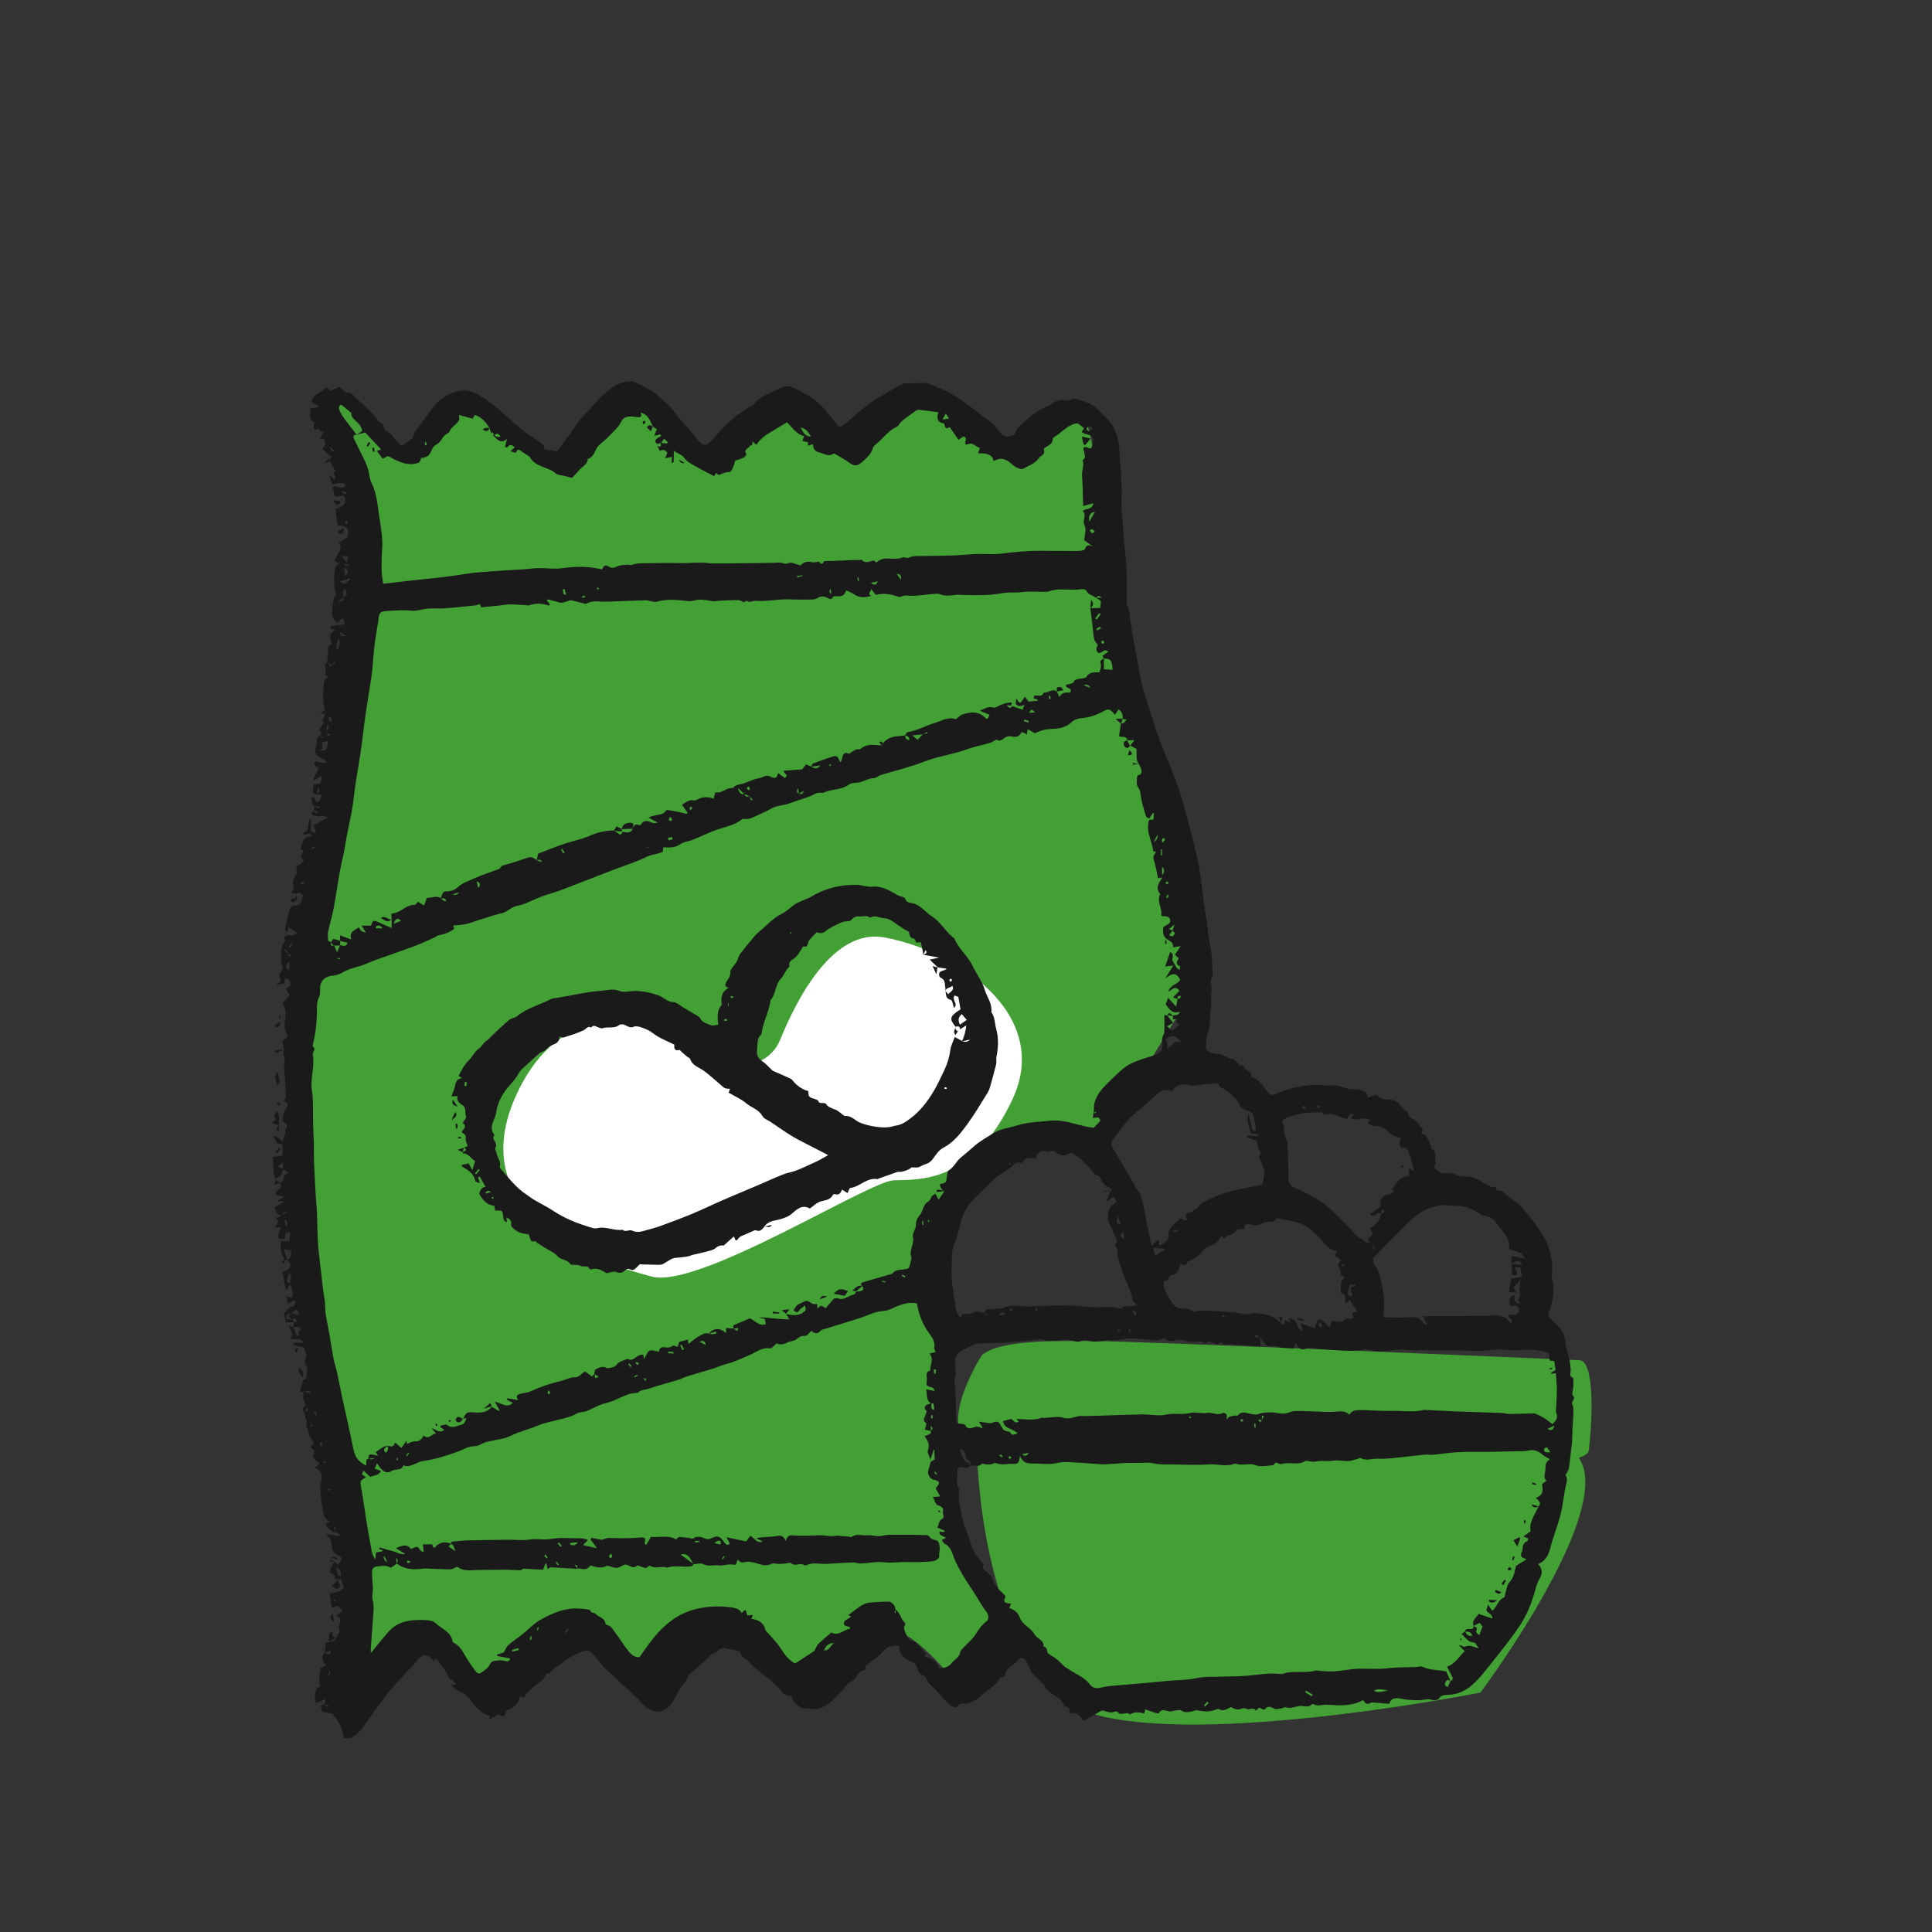 <?xml version="1.0" encoding="UTF-8"?>
<svg xmlns="http://www.w3.org/2000/svg" id="Ebene_1" data-name="Ebene 1" version="1.1" viewBox="0 0 600 600">
  <rect x="0" y="0" width="600" height="600" fill="#333333" stroke="none"/>
  <defs>
    <style>
      .cls-1 {
        fill: #1a1a1a;
      }

      .cls-1, .cls-2, .cls-3 {
        stroke-width: 0px;
      }

      .cls-2 {
        fill: #fff;
      }

      .cls-3 {
        fill: #43a035;
      }
    </style>
  </defs>
  <path class="cls-3" d="M303.58,454.29s2.09,70.74,39.5,78.93,116.68-7.57,116.68-7.57c0,0,52.32-69.98,24.33-76.91s-168.57-6.3-180.51,5.55Z"></path>
  <path class="cls-3" d="M304.95,420.81s-16.9,26.29.3,29.38c17.2,3.08,122.7,3.3,122.7,3.3,0,0,64.46,4.52,65.46-3.08s2.11-27.76-2.88-27.98-138.34-5.95-150.21-5.95-29.33-.59-35.35,4.33Z"></path>
  <path class="cls-3" d="M104.35,226.05s9.43-76.46-.29-92.27,4.5-13.35,7.83-6.67,10.59,12.18,15.09,13.64,5.22-15.52,15.09-15.09,25.39,21.04,31.92,18.28,13.64-20.75,21.76-20.6,15.81,21.76,25.24,20.89,13.06-17.56,22.05-17.7,7.98,11.32,19.15,11.61,13.78-14.94,22.34-14.8,22.63,17.56,31.34,17.7,8.27-14.51,18.28-13.35,5.37,68.92,14.8,89.66,29.22,76.96,17.51,96.8-25.2,39.58-25.2,39.58c0,0-22.78-1.02-31.05,5.51s-19.44,20.17-20.31,31.92,3.92,23.65,3.77,24.37-7.98,30.61-.87,45.56,12.62,38.16,20.31,44.69-15.38,18.28-15.38,18.28c0,0-14.51-20.6-26.12-19.15s-14.51,18.86-20.89,18.86-23.07-18.57-31.34-17.12-10.7,17.11-18.57,16.68-18.31-17.17-24.61-17.51-9.34,20.7-20.37,20.99-14.8-19.59-22.92-19.44-10.55,18.82-20.6,20.6,1.45-61.95-8.71-84.15-13.7-164.96-1.77-189.77l2.5-28Z"></path>
  <path class="cls-2" d="M225.97,329.54c6.29,2.88,13.68-.14,16.28-6.55,5.41-13.33,16.66-34.73,32.34-31.87,22.58,4.1,52.19,23.85,39.87,50.23s-29.22,24.92-36.94,25.21-60.4,33.72-75.06,29.91-60.59-18.08-41.63-57.47,56.88-13.29,64.89-9.58c.08.04.16.07.24.11Z"></path>
  <g>
    <path class="cls-1" d="M94.27,432.24c-.43-.02-.87-.05-1.12-.06.31-1.11.58-2.12.97-3.51.06-.03.54-.27,1.02-.52,0-.44-.04-.89.01-1.32.05-.43.17-.86.29-1.28.37-1.26-1.44-2.12-.46-3.71.47-.76-.34-2.31-.56-3.43-1.13-.22-2.16-.42-3.17-.66-.05-.01,0-.41,0-.72h2.92c-.91-2.1-2.93-.5-4.05-1.52.26-.32.49-.61.68-.85-.32-.92-.62-1.79-1.06-3.09.71.36,1.02.52,1.34.67.22.43.43.88.63,1.32.19.43.37.86.56,1.28.17-.04.34-.07.52-.11,0-.38-.16-.96.03-1.11,1.15-.93.37-1.28-.45-1.49-.41-.11-.89.09-1.34.15.13-.57.26-1.13.38-1.7.28-.04.57-.08.93-.13-.46-.68-.72-1.57-1.59-.62-.32-.31-.65-.61-1.3-1.22.4-.25.8-.49,1.19-.73.78.13,1.57.26,2.4.4-.82-1.81-1.24-1.86-2.38-.39-1.23-.08-1.86.4-1.68,1.78.64.03,1.22.06,1.8.09.23.28.47.57.7.86h-2.68c-.25-1.1-.44-1.93-.65-2.86,1.11-.42,1.39-2.05,2.96-2.05.23,0,.46-1.05.8-1.91-.55.17-.88.23-1.17.37-.33.16-.63.4-1.27.83-.23-.92-.4-1.6-.6-2.4.69.17,1.2.29,1.81.44.5-1.64-.09-2.99-.69-4.33.15-.96.29-1.92.45-2.96-.16-.02-.51-.06-.85-.1-.16.66-.25,1.18-.41,1.68-.27.84.26,1.1.88,1.33-.3.6-.6,1.2-.9,1.8-.16-.02-.32-.03-.48-.05-.33-1.84-.66-3.67-.95-5.33.96-.55,1.97-.8,2.25-1.39.39-.82.13-1.87-.88-2.41,1.37-.51,1.22-1.7,1.31-2.85-.63-.15-1.27-.3-2.23-.52.39,1.33.68,2.34.97,3.35-.26.07-.51.14-.76.2,0,0,.05.13.05.13-.45-1.25-1.03-2.47-1.31-3.75-.16-.75.14-1.6.23-2.4h2.48c.11-.91.21-1.76.32-2.7-1.71-.19-1.71.88-1.69,2.01h-1.87q-.55-1.73.98-3.53h-2.21c.5-.88.84-1.47,1.18-2.05-.28-.2-.56-.4-.91-.65.73-.45,1.29-.8,1.85-1.15.48-.3.97-.6,1.74-1.08q-1.28,0-1.68,1.14c-1.69.03-1.87-1.25-2.19-2.44.91-.58,1.77-1.13,2.63-1.68-.03-.1-.06-.2-.09-.3-.5.03-1,.06-1.51.1.01-.13-.01-.35.05-.38.56-.27,1.14-.5,1.75-1.13-.77-.16-1.54-.33-2.49-.53-.52-1.34,1.22-1.57,1.61-2.39-.09-.55-.16-.99-.22-1.42,0,0-.06.07-.06.07.39-.38,1.14-.81,1.1-1.14-.13-1.15.64-1.51,1.49-1.88-.68-1.1-2.01-1.26-2.01-.46-.01,1.65-1.65,1.5-2.03,2.52l.1-.07c-.23-.74-.59-1.46-.67-2.22-.16-1.53-.16-3.08-.24-4.77,1.07-.14,2.05-.26,3-.38v-3.59c-.44-.06-.94-.12-1.6-.21-.36-.64-.8-1.43-1.25-2.23q.88-.51,2.85,1.64c.31-.97.6-1.77.81-2.6.11-.45-.14-1.09.09-1.38,1.03-1.22.35-1.73-.74-2.18-.12-.05-.19-.23-.28-.35.26-1.34.27-2.7,1.3-3.87.81-.92.38-1.89-.99-2.19,1.34-1.16.65-2.51.68-3.72.08-2.98-.73-5.95-.24-8.95.18-1.09-.87-2.11-.2-3.23l.05.03c-.19-.95-.38-1.89-.59-2.89,1.47-.83,1.93-1.36,1.31-2.48-.97-1.74-.49-3.48-.3-5.15.17-1.52-.17-2.75-.88-4.11.7-.76,1.42-1.56,2.21-2.42-.43-.67-.79-1.23-1.21-1.89.5-.39.93-.73,1.42-1.12,0-1.11-.17-2.13-1.79-2.24-.03.55-.06,1.08-.09,1.63-.71.11-1.42.23-2.59.41.7-.48,1.05-.72,1.49-1.02-.17-.7-.36-1.45-.55-2.19.61-1.03,1.9-1.92.61-3.26.55-1.98-.57-4.11.59-6.05.35-.58,1.05-1.2.25-1.96.34-.34.63-.87,1.02-.97.48-.12,1.07.25,1.58.17.5-.08.95-.45,1.72-.84-.99-.6-1.84-1.12-2.85-1.73-.11.48-.2.88-.35,1.55-.34-.4-.76-.69-.72-.89.42-2.13.86-4.27,1.45-6.36.13-.45.89-1.08,1.3-1.04,1.81.18,2.28-.89,2.54-2.32.04-.22.18-.43.29-.66-.45-.88-1.03-1.33-2.01-.73h0c-.53-.03-1.06-.08-1.57-.13.25-.83.98-1.57.52-2.68-.21-.5,0-1.22.15-1.81.26-1.04,1.49-1.81.82-3.15-.06-.11,0-1.16,1.03-1.17.44,0,.88-.97,1.33-1.52-1.8-.95-.17-2.14-.12-3.26.83,0,1.66,0,2.49.01l1.4-.72c-1.01-.47-1.33-.03-1.37.76-.84-.03-1.67-.04-2.51-.06-.62.32-1.01,0-.85-.55.27-.96.59-2,1.2-2.74.45-.54,1.41-.67,2.35-1.07-.32-.19-.62-.5-.92-.5-.56,0-1.11.18-1.67.29-.06-.15-.11-.3-.17-.46.46-.29.91-.58,1.24-.79.2-1.22.38-2.34.56-3.45.19,0,.37,0,.55.01,0,.82.13,1.66-.03,2.45-.24,1.24.4,1.48,1.61,1.67-.25-.89-.44-1.58-.69-2.47,1.41-.72,2.77-1.42,4.38-2.24-1.78-1.17-3.81.31-5.22-1.37.3-.3.6-.61.91-.93.02.15-.01.37.08.45.19.18.44.31.69.42.03.02.18-.22.27-.34-.21-.16-.4-.35-.63-.47-.12-.06-.31,0-.46,0,.06-.49.13-.99.19-1.48.51.42.9,1.14,1.8.42-.6-.14-1.2-.27-1.81-.41-1.35-.42-.25-1.77-1.14-2.35,1.57-.79,1.15.68,1.68,1.08,1.43.18,1.31-1.14,1.89-2.06-.52-.08-.94-.15-1.36-.23.08-.64.91-1.21.18-1.92q-.78.73-.14,1.89c-1.92-.02-1.95-.07-1.3-3.08.67-.08,1.36-.16,2.02-.23.18-.77.34-1.45.58-2.45-.94.49-1.68.87-2.94,1.52.77-1.57,1.3-2.64,1.8-3.68-.15-.85-1.84-.75-1-2.31.66.15,1.44.38,2.23.49.38.05.8-.13,1.2-.2-.23-.33-.4-.86-.71-.96-2.51-.84-3.17-1.72-2.42-4.15.32-1.04-.17-2.43,1.09-3.16.22.26.44.53.66.79.07-.12.14-.25.22-.37-.32-.12-.63-.24-.95-.36.98-.62.49-1.23-.07-1.84.29-.49.54-.98.85-1.43.32-.47.91-.75.23-1.51-.21-.23.5-1.28.84-2.07h-1.66c.64-.54,1.05-.88,1.55-1.29-.96-2.53-.62-5.18-.42-7.83.1-1.31.07-1.31,1.27-2.09-.32-.4-.99-1.02-.9-1.17.72-1.16-.83-2.75.74-3.69.2.28.43.56.59.86.27.51.55.64.92.1.31-.26.61-.51.92-.77-.13-.1-.25-.19-.38-.29-.16.37-.32.74-.48,1.11-.55-.33-1.1-.65-1.65-.98.11-1.3.37-2.62.3-3.91-.06-1.12.7-1.46,1.34-1.96-1.14-2.16-1.04-2.64.91-4.22-.55-.06-.97-.1-1.5-.15.04-.4.07-.76.09-.99,1.5-.16,2.85-.3,4.32-.46-.12-.66-.21-1.17-.3-1.67-1.18-.35-1.35.59-1.75,1.21-1.64-.82-2.03-2.24-1.85-3.9.14-1.29.29-2.58.53-3.85.06-.33.48-.6.65-.79-.21-1.38-.54-2.66-.56-3.94-.03-1.57.1-3.16.34-4.71.07-.47.71-.86,1.14-1.33-.24-.12-.69-.35-1.44-.72.42-.84.74-1.7,1.25-2.42.92-1.29,1-1.78.19-3.28.92-.58,1.83-1.16,2.75-1.74.37-2.93.12-3.22-3.11-3.7-.22-1.53-.44-3.05-.7-4.88.54-.29,1.28-.69,2.03-1.08.79-.42,1.15-1.05,1.01-1.95-.14-.9-.44-1.51-1.56-1.16-.56.18-1.18.16-1.75.24-.18-1.01-.33-1.84-.53-2.9.93-1.2,2.97,1.34,3.99-.87-1.4-1.05-2.79-.34-4.14.02-.33-.93-.65-1.82-1.12-3.16.78.68,1.23,1.07,1.67,1.45,1.18-.59-1.16-1.88.42-2.36-.42-.79-.88-1.57-1.28-2.38-.51-1.05-.59-1.06-1.81,0-.17-1.46,1.24-1.41,1.98-2.12-.99-.81-1.97-1.61-3.08-2.53,1.05-.8,1.29-1.89.64-3.14-.36.02-.72.04-1.24.07.31-.7.57-1.29,1.03-2.32-1.23.6-1.09-1.71-2.46-.54-.01,0-.54-.39-.55-.62-.03-.53.11-1.06.2-1.77-2.12-.71-1.04-2.59-1.26-4.24.44-.05.87-.08,1.3-.15.4-.07.79-.18,1.57-.35-1.1-.72-1.85-1.21-2.55-1.67.58-2.47,3.24-2.61,4.57-4.42.37.24.85.56,1.58,1.05.6-.28,1.48-.69,2.55-1.19.31.28.74.7,1.21,1.07.4.32.88.86,1.27.81,1.13-.14,1.62.53,2.29,1.22,1.43,1.47,3.04,2.77,4.52,4.21.89.86,1.77,1.77,2.42,2.81.3.48.42.88,1.04,1.05.4.11.99.58.99.89.02,1.77,1.81,1.93,2.59,3,.77,1.07,1.72,2,2.61,2.98.09.1.29.12.57.22,1.01-.72,2.1-1.47,3.14-2.28.22-.17.25-.6.37-.9.14-.35.22-.74.44-1.04,1.78-2.45,3.56-4.89,5.37-7.3,1.63-2.17,3.77-3.88,6.21-4.84,2.15-.84,4.48-1.2,6.96,0,3.5,1.68,6.35,4.08,9.2,6.61,2.9,2.57,5.71,5.29,9.07,7.32,1.11.67,2.13,1.51,3.08,2.39.31.29.26.96.32,1.23,1.22.17,2.31.33,3.71.53-.03.02.32-.08.5-.31,1.59-2.12,3.22-4.21,4.71-6.4,1.36-2.01,2.76-3.95,4.55-5.64,1.64-1.55,2.89-3.55,4.61-5,2.36-2,4.79-4.1,8.14-4.31.52-.03,1.11-.11,1.55.1,2.04.98,4.1,1.93,6.01,3.12,1.24.78,2.15,2.08,3.36,2.91,2.19,1.5,3.37,3.83,5.09,5.71,1.43,1.55,2.79,3.17,4.16,4.77.51.6,1.01,1.21,1.49,1.83,1.28,1.7,2.55,1.68,3.99.02,1.42-1.64,2.86-3.28,4.42-4.79,1.46-1.41,2.92-2.95,4.68-3.86,1.18-.62,1.97-1.76,3.27-2.11.22-.06.47-.17.6-.35,2.06-2.94,5.47-3.7,8.4-5.26,2.25-1.19,4.08-.31,5.96.83,1.06.64,2.25,1.11,3.26,1.81,1.34.94,2.72,1.9,3.82,3.1,1.7,1.84,3.16,3.89,4.75,5.82.18.22.54.31,1.08.6,1.72-1.45,3.51-2.95,5.29-4.46.72-.61,1.44-1.22,2.18-1.81.86-.68,1.72-1.37,2.63-1.98.97-.65,2.01-1.2,3.01-1.79,1.82-1.07,3.62-2.15,5.46-3.19.4-.23.89-.4,1.34-.41,2.1-.07,4.2-.09,6.3-.09.44,0,.9.13,1.31.3,2.3.94,4.58,1.85,6.79,3.08,4.21,2.33,7.68,5.58,11.59,8.26,1.5,1.03,2.63,2.64,3.83,4.06,1.08,1.28,3.85,1.27,4.37-.32.5-1.54,1.69-2.27,2.67-3.17,2.24-2.06,4.61-4,7.55-5.07.83-.3,1.49-1.07,2.31-1.41.77-.32,1.78-.71,2.46-.46,1.33.5,2.27,0,3.1-.56,1.22.37,2.25.71,3.3,1,2.26.61,3.96,1.97,5.75,3.92,1.35,1.48,2.89,2.71,3.67,4.68.63,1.58,1.3,3.1,1.41,4.83.27,4.23.65,8.45.84,12.67.12,2.65-.11,5.32,0,7.98.09,2.37.53,4.74.61,7.11.1,3.01.58,5.97.81,8.94.19,2.45.07,4.97.17,7.46.05,1.13.04,2.27.04,3.41,0,1.04-.17,1.99.39,3.09.6,1.18.43,2.75.67,4.13,1.08,6.12,2.09,12.25,3.34,18.34.61,2.97,1.62,5.87,2.53,8.78,1.02,3.27,2.03,6.55,3.23,9.76,1.76,4.7,3.77,9.3,5.5,14.01,1.11,3.02,1.99,6.13,2.81,9.25,1.38,5.25,2.87,10.49,3.88,15.82,1.02,5.39,1.3,10.91,2.31,16.3.52,2.78.5,5.6,1.16,8.39.73,3.08.59,6.38.83,9.58-1.1,1.53-.09,3.24-.39,4.86-.29,1.54.1,3.21-.15,4.76-.3,1.87-.35,3.73-.35,5.61,0,.24,0,.5-.08.71-.88,2.11-1.14,4.34-1.13,6.98.82.36,1.88,1.2,2.92,1.18,2.07-.04,3.59,1.29,5.45,1.73.75.18,1.32,1.15,2.14,1.93.2.03,1.11.02,1.14.18.28,1.51,2.96,1.31,2.33,3.47,2.14.36,3.23,2.07,4.4,3.62,1.74,2.29,1.65,2.19,4.39,1.13,2.19-.85,4.48-1.55,6.79-1.94,2.23-.38,4.56-.53,6.8-.3,1.86.19,3.75-.26,5.56.35.46.15.91.35,1.37.5.42.14.86.29,1.29.33.86.07,1.74-.02,2.58.12,1.49.25,3.06.49,3.08,2.67.7-.32,1.17-.6,1.68-.76.41-.13,1.14-.3,1.27-.12,1.2,1.63,3.11,1.05,4.65,1.47,1.26.35,2.06.95,2.79,1.93.48.63,1.18,1.09,2.04,1.86.09.63.14,1.54,1.5,2.07,1.43.56,2.25,2.1,3.15,3.37.1.14-.31.63-.53,1.07.48.22,1.02.46,1.54.69.29.57.63,1.16.91,1.78.24.52.44,1.07.63,1.62.07.21-.02.62.08.67,1.88.91,1,2.77,1.41,4.16.12.42-.28,1-.49,1.64.44.41.96,1.03,1.61,1.45.48.32,1.15.56,1.7.51,1.27-.12,2.37-.14,3.63.48,1.18.58,2.73.43,4.12.58,2.32.25,4.02,1.88,6.07,2.72.26.11.49.53.7.51.73-.06,1.61-.56,1.54.85,0,.06.56.14.87.21.38.09.89.05,1.1.28,1.95,2.09,4.7,3.13,6.5,5.57,1.35,1.83,2.99,3.51,4.26,5.46,1.08,1.65,2.25,3.29,2.99,5.1.77,1.88,1.24,3.93,1.53,5.95.22,1.49-.12,3.06-.08,4.59.03.81.48,1.6.52,2.41.15,2.7-.28,5.36-1.29,7.86-.51,1.27-.28,2.03.66,2.88,1.09.99,2.2,2.03,3.07,3.21,1.08,1.47,1.24,3.28,1.47,5.06.18,1.35.76,2.65,1.04,3.99.23,1.06.31,2.15.4,3.23.08.93-.69,2.09.79,2.59,0,1.05.13,2.11-.02,3.14-.13.92-.58,1.75.12,2.67.64.85-.9,1.46-.36,2.51.36.7.32,1.67.3,2.51-.04,1.76-.21,3.53-.29,5.29-.06,1.24-.02,2.48-.14,3.71-.27,2.73-.57,5.46-.97,8.18-.1.69-.63,1.32-1.07,2.19.6.65.54,1.53.25,2.72-.76,3.03-.94,6.21-1.7,9.24-.9,3.56-2.3,7-3.23,10.56-.59,2.27-1.47,4.13-3.79,5.07,1.35,1.44,1.4,2.89.46,4.53-.57,1-1,2.11-1.29,3.23-1.07,4.1-2.65,8.03-4.97,11.51-2.87,4.29-6.18,8.3-9.4,12.36-1.64,2.07-3.31,4.16-5.27,5.9-2.01,1.78-4.46,2.92-7.27,3.07-1.13.06-2.32-.04-3.14,1.22-.28.43-1.52.55-2.16.34-1.22-.4-2.3,0-3.46.08-1.36.11-2.74-.01-4.11-.12-.94-.08-1.85-.37-2.79-.46-1.35-.13-2.46.27-2.81,1.73-1.65-.14-3.19-.28-4.73-.39-.37-.03-.83-.07-1.11.11-1.16.76-1.71-.05-2.33-.86-3.58,1.98-7.45,1.67-11.31,1.41-1.37-.09-2.77.65-4.12-.17-.11-.07-.38-.05-.46.03-1.1,1.24-2.45.44-3.7.53-1.38.11-2.66.91-4.16.45-.52-.16-1.2.29-1.81.36-.69.08-1.53.31-2.06.02-1.07-.59-1.93-.97-2.83.2-.11.14-.62.12-.83-.01-.64-.42-1.19-.73-1.65.21-.04.09-.37.15-.41.1-.83-1.03-2.05,0-2.68-.35-1.16-.65-1.93.09-2.88.14-.63.04-1.29-.44-2.11-.75-1.07.37-2.21,1.54-3.73.62-.17-.1-.49-.06-.69.03-1.95.9-3.93.78-5.97.36-.64-.13-1.37.28-2.07.41-1.01.19-1.99.33-2.95-.37-.33-.24-.98-.12-1.47-.07-.75.08-1.5.41-2.23.35-1.15-.1-2.37-1.09-3.27.54-.07.13-.76,0-1.12-.1-1.02-.31-2.03-.68-3.17-1.07-.07.34-.14.74-.25,1.29-1.52-.4-3.06-.69-4.46.32-1.06-1.21-2.79.7-3.82-.82-.11-.16-.63-.18-.89-.08-1.1.42-2.12.21-3.17-.21-.33-.13-.84-.15-1.14.01-1.82,1-3.61,2.07-5.42,3.11-1.04-1.42-1.83-3.13-4.18-2.28-.31-.86.21-2.42-1.54-2.16-.08.01-.24-.18-.28-.31-.79-2.58-3.41-3.17-5.12-4.75-.25-.23-.45-.52-.62-.81-.2-.33-.26-.77-.52-1.03-1.19-1.18-2.45-2.28-3.62-3.47-.31-.31-.39-.83-.6-1.25-.42-.85-.77-1.74-1.29-2.52-.77-1.18-1.58-1.4-2.46-.34-1.29,1.56-3.68,2.12-4.05,4.51-.04.29-.53.53-.85.74-.19.12-.58.05-.66.19-1.44,2.67-4.28,3.83-6.28,5.88-1.1,1.13-3.47,2.22-5.07,2.2-.89-.01-1.76.04-2.03,1.11-1.75.13-2.72-.94-3.74-2.1-1.75-1.99-3.65-3.86-5.45-5.81-.27-.3-.32-.79-.53-1.16-.17-.3-.41-.73-.67-.77-1.4-.22-1.72-1.26-2.1-2.38-.27-.8-.52-1.47-1.65-1.88-2.14-.79-3.92-2.28-4.01-4.98-2.09-.12-3.74.24-5.09,1.91-.98,1.21-2.31,2.15-3.56,3.09-.82.62-1.82,1.01-1.87,2.25,0,.14-.14.39-.22.39-2.2.08-2.17,2.66-3.97,3.43-1.32.57-2.22,2.16-3.29,3.3-1.96,2.09-3.97,4.18-6.75,5.1-1.03.34-2.27.08-3.41.03-.77-.03-1.66.05-2.26-.31-.95-.56-1.76-1.41-2.53-2.23-.28-.3-.27-.88-.43-1.47-2.3.51-3.08-1.65-4.3-2.75-1.38-1.25-2.66-2.56-4.22-3.65-1.89-1.32-3.57-2.97-5.21-4.6-.73-.72-1.92-1.03-2.09-2.4-.04-.36-1.35-.72-2.1-.8-1.79-.2-3.78-1.52-5.22.75-1.96.2-2.84,1.88-4.12,3-1.36,1.2-2.76,2.35-4.11,3.57-.33.29-.54.72-.76,1.12-.26.47-.36,1.09-.73,1.42-1.98,1.73-2.65,4.28-4.08,6.36-2.01,2.9-4.46,3.94-7.92,1.78-1.09-.68-1.82-1.91-2.79-2.82-1.71-1.62-3.48-3.18-5.2-4.78-1.32-1.23-2.53-2.58-3.93-3.7-2.11-1.68-3.39-4.07-5.34-5.86-.65-.59-1.36-.84-2.37-.46-2,.74-3.96,1.45-5.62,2.87-1.27,1.08-2.81,1.84-4.03,2.96-.55.5-.74,1.37-1.75,1.18-.13-.03-.41.05-.42.12-.39,2.03-2.33,2.59-3.57,3.82-.72.71-1.52,1.33-2.22,2.06-.39.4-.63.94-.96,1.44-.42-.14-.84-.28-1.27-.42-.48,2.24-1.9,3.69-3.85,4.32-1.19.38-.2,1.78-1.6,1.9-.21-.14-.63-.41-1.09-.72-.91.53-1.83,1.06-2.75,1.6-.09-.09-.18-.19-.28-.28.12-.21.24-.42.41-.71-2.49-.73-4.37-2.35-5.85-4.56-1.07-1.61-2.64-2.67-4.41-3.48-.72-.33-1.35-.86-1.82-1.71.43.03.86.06,1.29.08.02-.14.1-.35.03-.42-.37-.39-.71-.91-1.17-1.07-.78-.27-.94-.77-1.26-1.47-.59-1.31-1.57-2.44-2.41-3.63-.38-.54-.82-1.05-1.27-1.63-.19.26-.36.49-.71.97-.24-.35-.39-.73-.68-.95-2.03-1.59-3.01-1.07-4.2.32-2.44,2.85-5.12,5.49-7.59,8.32-1.73,1.98-3.31,4.09-4.87,6.2-1.72,2.32-3.28,4.76-5.04,7.04-.8,1.03-1.85,1.93-2.95,2.63-.58.37-1.51.19-2.47.27-.42-1.43-.68-2.83-1.26-4.08-.53-1.15-1.42-2.13-2.44-3.6-.82-.14-2.18-.36-3.15-.52-.18-.74-.31-1.27-.48-1.94.4-.12.83-.25,1.26-.39q.36,1.02,1.4.35c-.61-.12-1.04-.2-1.47-.28.12-.48.24-.97.42-1.7-1.19.48-2.09.84-2.98,1.2-.81-1.63-.33-3.07.18-4.46.12-.32.72-.46,1.11-.69-.79-1.91-.06-3.84.1-5.75.02-.24.97-.41,1.67-.68-.93-1.29-1.83-2.64-.41-4.12,1.36.81,1.86.69,1.92-.51-.67.2-1.32.39-1.98.58.17-1.07.33-2.14.5-3.23,1.31-.15,2.71.09,3.22-1.48v.02c.42-1.04,1.44-1.95.63-3.25-.08-.13.16-.46.24-.7.36-1.05.89-2.12-1.02-2.94.87-.55,1.46-.92,2.05-1.29-.63-.67-1.07-1.13-1.63-1.73-.35.16-.88.4-1.74.79-.24-1.62-.45-3.03-.67-4.51,1.64-.47,3.41-.39,4.42-1.98-.3-.86-.6-1.71-.96-2.73-.32.14-.64.29-.97.44l.05-.03c-.37-.16-1.07-.42-1.06-.48.35-1.21-.62-1.36-1.34-1.65-.1-1.52.72-2.56,1.52-3.6,0,0-.04.03-.04.03.31.34.63.67.95,1.02,1.53-1.98,1.54-2.15-.43-3.28-.99-.57-1.49-1.28-1.46-2.43.03-1.26-.24-2.41-1.43-3.15-.14-.08-.11-.43-.16-.65,1.34.21,2.65.42,4.12.66q-.48-1.34-1.73-1.08c.12-.57.24-1.13.37-1.69-.15-.02-.3-.04-.45-.06.03.58.06,1.17.09,1.75-.72-.54-1.52-1.01-2.15-1.65-.66-.67-.67-1.4.78-1.9-2.11-.6-1.94-2.32-2.25-3.61-.49-2.01-.57-4.12-.77-6.19-.06-.6-.03-1.23.1-1.82.45-1.97.88-3.91-1.8-5.05.63-.51,1.05-.86,1.5-1.22-2.41-2.02-2.35-2.01-1.56-4.03-1.56-1.09-1.57-1.16-.13-2.34-.44-.65-1-1.25-1.3-1.96-.48-1.12-.76-2.32-1.17-3.47-.26-.72.79-1.67-.41-2.19.26-.91-.11-1.65-.57-2.42-.16-.26-.07-.94.15-1.1.9-.66.37-1.72.18-2.08-.53-.99-.16-1.9-.22-2.84.71.22,1.43.43,2.19.66-.35-1.62-1.48-.46-2.19-.67ZM391.88,441.11c.21-.46.41-.92.62-1.38-.19-.04-.38-.08-.58-.11,0,.52,0,1.04,0,1.55-.37-.15-.74-.29-1.11-.44.21.84.53,1.25,1.07.38ZM89.56,295.97c-.28-.35-.56-.7-1.11-1.38,0,1.36.64,1.28,1.19,1.32-.04.36-.08.72-.12,1.08h1.12c-.52-.49-.79-.76-1.08-1.01ZM232.82,247.29c-.57-.24-1.15-.48-1.72-.72-.63-.62-1.27-1.25-1.9-1.87q.52,2.41,1.95,1.82c.27.98.93,1.04,1.74.71.15.5-.15,1.29.97,1.35-.4-.52-.7-.92-1.03-1.3ZM248.09,246.56c-.06-.45-.11-.9-.23-1.81-.66,1.16-.26,1.48.32,1.74.75.28,1.25.07,1.35-.89-.48.32-.96.64-1.44.96ZM153.48,134.99c.51.52,1.02,1.04,1.94.56-.57-1.09-1.23-.92-1.95-.49-.22-.34-.45-.68-.67-1.01-.07.26-.14.52-.21.77-.17-.62-.35-1.24-.53-1.86l.03.1c-1.11-1.85-2.43-3.46-4.6-4.19-.25.39-.49.77-.74,1.16-1.45-.39-2.83-.77-4.23-1.16.03.75.23,1.3.05,1.63-.79,1.42-2.56,2.06-3.06,3.76-.05.16-.43.19-.6.34-.47.39-1.01.73-1.33,1.22-.63.98-1.18,1.83-2.36,2.44-.93.48-1.23,2.05-1.99,3-.38.48-1.14.66-1.75.93-.16.07-.41-.04-.62-.06-.15.38-.25.67-.38.96-.12.28-.27.54-.28.55-3.86,1.4-6.78-.52-9.74-2.02-.59.31-1.12.59-1.6.85-.62-.84-1.16-1.55-1.81-2.43.44-.16.86-.31,1.31-.47-1.87-2-3.36-3.58-4.94-5.26-.81.21-1.69.44-2.57.67.65-.45,1.29-.89,1.61-1.11-.37-2.97-3.66-3.46-3.29-5.58-1.27-1.05-2.21-1.83-3.23-2.67-1.1.65-.62,1.65-.15,2.56.43.82.97,1.59,1.53,2.34,1.14,1.53,2.33,3.03,3.5,4.54-1.2-.19-1.2.55-.86,1.28,1.09,2.31,2.28,4.57,3.38,6.88.43.9.78,1.86,1.06,2.82.36,1.27.38,2.69.95,3.84,1.68,3.36,1.91,7.07,2.44,10.64.49,3.26,1.15,6.58.89,9.95-.18,2.33-.2,4.68-.16,7.02.02,1.21.31,2.41.5,3.8,3.04-.35,5.85-.69,8.67-1,2.85-.32,5.71-.59,8.56-.91,1.72-.19,3.43-.42,5.14-.66,2.1-.29,4.19-.68,6.3-.89,2.89-.28,5.79-.44,8.69-.64,2.21-.15,4.42-.26,6.62-.41,1.44-.1,2.88-.34,4.32-.36,2.41-.03,4.88.39,7.24.04,4.22-.63,8.36-.58,12.5.38.25-1.2,1.07-1.49,1.9-.93,1.05.72,1.81.42,2.82-.05.89-.41,1.99-.39,3-.49.45-.05.97.22,1.37.07,1.83-.67,3.73-.5,5.61-.53,3-.05,6-.14,9-.04,3.03.1,6.05-.36,9.08-.02.47.05.93.14,1.4.14,4.48-.03,8.97-.07,13.45-.11,1.18-.01,2.37-.04,3.55-.07,1.25-.03,2.52.01,3.76-.12.96-.1,1.7.78,2.91.18.86-.42,2.33.41,3.73.74.85-1.05,2.08-1.41,3.63-.99.72.19,2.02-.39,2.25-.05.99,1.43,1.1-.39,1.74-.37,2.43.06,4.87-.13,7.31-.22,1.29-.04,2.57-.06,4.19-.09.59,1.1,2.27.6,3.09.28.93-.36,1.01.82,1.52.37,2.33-2.12,5.37-.27,7.89-1.43.5-.23,1.4.38,1.89.13,1.42-.72,2.9-.54,4.36-.57,3.05-.07,6.11-.05,9.16-.16,2.6-.09,5.19-.38,7.79-.47,2.52-.09,5.07.21,7.55-.11,3.81-.48,7.62-.87,11.45-.88,3.95,0,7.91.08,11.86.05.91,0,2.44-.1,2.61-.56.61-1.65,1.5-1.23,2.55-.75,0,0-2.61-1.93-2.79-2.06.1-1.44.78-3.31.16-4.5-.87-1.66.8-3.24-.6-4.57,1.11-.9,2.98-.25,3.31-2.39-1.2.33-2.25.63-3.18.89-.11-3.28-.1-6.31-.34-9.33-.13-1.67.74-3.28.16-4.94,1.21-.61.58-1.73.5-2.53-.06-.58-.64-1.22.16-1.5.47-.16,1.14.27,1.8.46.15-.19.38-.42.51-.69.13-.27.2-.59.24-.89.27-2.05-.12-2.53-2.22-2.92-.41-.08-.78-.39-1.26-.64.3-.5.52-.87.73-1.23-.71-.54-1.37-1.05-1.99-1.52-3.15.37-4.93,2.97-7.41,4.41-.13.07-.31.23-.31.34.06,1.92-1.72,2.22-2.76,3.09.21,1.63.2,1.62-1.29,2.66-.17.12-.26.34-.39.52-1.2,1.62-3.14,2.16-4.76,3.15-.36.22-1.1-.01-1.59-.22-.64-.27-1.28-.65-1.78-1.12-1.66-1.56-3.41-2.44-5.63-1.13-.06.03-.15,0-.23-.01-.26-2.01-2.39-2.45-4.76-2.32.16-.5.31-1,.55-1.74-1.3-.14-1.9-1.7-3.47-1.18-1.01.33-1.24.16-1-.74.2-.74.21-1.38-.46-1.54-.39-.09-.94.52-1.7.99-.89-1.28-1.82-2.61-2.76-3.95-.5.27-1.21.86-1.53-.45-.06-.26-.18-.7-.31-.72-2.07-.27-2.19-1.63-1.67-3.44-2.11-.27-4.03-.56-5.94-.75-.68-.07-1.15.32-1.75.79-1.69,1.34-3.7,2.29-4.87,4.25-.07.12-.25.19-.4.25-2.7,1.24-4.32,3.75-6.57,5.53-.3.24-.65.56-.74.91-.6,2.12-2.21,3.42-3.76,4.77-1.16,1.01-2.11.95-3.35.09-1.35-.94-2.78-1.78-4.19-2.63-.32-.19-.88-.47-1.07-.34-1.55,1.08-2.77-.03-4.18-.36-1.55-.36-2.09-1.12-2.08-2.6-.59.17-1.09.31-1.65.47.05-.39.09-.69.14-1.04-.57-.13-1.16-.27-1.81-.42.19-.54.34-.96.55-1.53-2.42-.51-3.57-2.57-5.33-4.27-1.7,1.02-3.35,2.03-5.02,3.02-1.72,1.02-3.34,2.16-4.45,3.95-.51-.4-.9-.7-1.29-1.01-.09.66.22,1.39-.82,1.26,0,.97-2.16,1.06-1.03,2.56.1.13-.43.99-.82,1.18-.88.44-1.86.67-2.62.92-.33.97-.51,1.81-.89,2.54-.6,1.14-.68,1-1.9,1.12-.79.08-1.52.61-2.31.81-.2.05-.52-.38-.85-.64-.27.43-.56.88-.64,1.01-2.2-1.16-4.02-2.05-5.77-3.07-1.2-.7-2.65-1.34-3.36-2.42-.89-1.35-2.25-1.45-3.38-2.41,0,1.32.01,2.37-.02,3.43,0,.11-.3.21-.71.47.09-.83.15-1.37.21-1.96-.75.13-1.33.22-2.21.37.34-.74.54-1.2.73-1.61-.6-1-1.41-1.18-2.3-.6-.34-.63-.59-1.11-.85-1.59,1.16.57,1.22-.09,1.09-.97.64.09,1.29.18,1.93.27l.26-.5-1.16-1.05c-.31.46-.63.91-.94,1.37l-1.16.25c-.96-.65-.72-1.25.09-1.8.36-.24.74-.44,1.11-.66-.07-.16-.14-.32-.21-.48-.58.12-1.16.25-1.93.41.32-.82.53-1.38.79-2.04-.46-.28-.85-.52-1.23-.76l.04.06c-.82-1.83-1.43-3.84-3.88-4.45.47,1.01.28,1.49-.74,1.42-.84-.06-1.68-.22-2.52-.2-1.09.02-2.2.45-2.62,1.41-.85,1.9-2.42,3.13-3.76,4.58-.99,1.07-2.2,1.94-3.27,2.95-1.33,1.26-1.3,3.63-3.46,4.22-.09,1.79-1.77,2.38-2.7,3.53-.73.9-1.58,1.7-2.2,2.36-1.05-.27-1.85-.47-2.64-.67-.76-.19-1.74-.14-2.25-.61-2.47-2.24-6.56-1.92-8.28-5.3-.06-.12-.27-.16-.4-.25-.91-.61-1.82-1.23-2.74-1.83-.11-.07-.3-.03-.56-.05-.22.31-.46.64-.69.96-.47-.17-.9-.32-1.53-.55.5-.44.86-.76,1.33-1.16-.79-.7-1.39-1.23-2.18-.16-.12.16-.55.09-.9.13.19-.78.35-1.43.64-2.57-1.47,1.22-2.39.67-3.26-.12-.39-.36-.77-.75-1.15-1.13.19-.04.38-.08.56-.12ZM103.74,293.59c.25.57.51,1.13.96,2.13.44-1.05.66-1.59.89-2.12.73-.2,1.79.85,2.33-.82-.82-.2-1.57-.38-2.32-.56v-1.76c1.24.46,2.31.85,3.54,1.31-.92-2.46,1.1-2.81,2.34-3.83q.57,1.6,2.13,1.6c-.37-.58-.76-1.19-1.34-2.09h3c.24-1.2.66-1.83,1.93-1.21,1.42.7,2.89,1.28,4.42,1.95v-2.72s0,.02,0,.02c-.03-.57-.05-1.14-.08-1.72.44-.09.9-.14,1.33-.28,2.05-.66,3.59-2.54,5.97-2.5.29,0,.6-.61.92-.95.63.38,1.23.75,1.94,1.18.31-.86.57-1.57.85-2.35,1.5-.03,2.92-.83,4.36.05.46.39.76,1.13,1.7.83-.38-1.03-1.16-.7-1.77-.77.24-.58.41-1.2.74-1.72.16-.25.61-.44.93-.43,1.4.05,2.83-.47,3.65-1.27,1.36-1.32,3.03-1.85,4.62-2.55,2.71-1.21,5.54-2.14,8.48-3.25.13-.67.8-.97,1.73-1.22,2.26-.61,4.5-1.33,6.71-2.12,1.07-.38,1.88-.27,3.03.8.52.18,1.04.36,1.56.54-.39-1.04-.99-.87-1.62-.47.15-.73.3-1.47.44-2.18,2.78-1.05,5.46-2.15,8.19-3.08,2.57-.88,5.31-1.33,7.76-2.44,2.49-1.13,4.99-1.65,7.66-1.67.62.44,1.23.88,1.97,1.4.18-.26.42-.62.67-.99,1.15.05,2.51.73,3.1-.99.06-.09.11-.19.17-.28.35-.61.62-1.32,1.59-.87.22.1.73.06.82-.1,1.08-1.77,2.43-1.01,3.79-.48.27.1.63-.05,1.47-.15-1.22-.65-1.95-1.03-2.86-1.52,1.93-1.18,4.21-.4,5.44-2.26.07-.1.29-.16.43-.13,1.12.18,2.24.37,3.35.6.87.18,1.72.42,2.58.63.09-.14.18-.29.27-.43-.57-.81-1.15-1.63-1.7-2.41,1.13-.8,2.26-1.7,3.85-1.36.26.06.61-.13.89-.28,1.6-.85,3.24-.98,5.07-.23.18-.7.33-1.27.53-2.05,2,.64,3.38-1.6,5.44-1.23.74-1.12,1.95-1.1,3.08-1.41,1.63-.45,3.16-1.37,4.81-1.63,1.27-.2,2.46-1.39,3.92-.48.42.26,1.16.43,1.54.23.38-.19.48-.9.72-1.41.77.56,1.44,1.06,2.08,1.52,1.39-1.11-.48-1.38-.35-2.24,1.89-.14,3.78-.29,5.74-.43.32-.42.74-.98,1.17-1.54.62.25,1.13.46,1.65.66q1.7,1.26,2.79-.34c-1.03.14-1.95.27-2.86.4.2-.35.32-.9.61-1.01,1.92-.75,3.87-1.42,5.83-2.07.82-.27,1.7-.51,2.14.64.11.29.28.56.53,1.04.87-1.05.27-2.67,1.89-2.95.32.15.73.34.76.35.9-.56,1.52-1.03,2.22-1.35.4-.18,1.07.07,1.36-.18,1.97-1.74,4.27-1.24,6.52-1.07,0-.09.03-.13.08-.13,1.11-1.78,2.8-2.54,4.81-2.73.84-.08,1.68-.17,2.52-.26-.03.83.23,1.38,1.29,1.42-.08-1.02-.62-1.3-1.35-1.37.24-.37.44-1.03.73-1.07,3.04-.45,5.69-2.04,8.56-2.89,2.01-.6,4.03-1.97,6.37-1.16.23.08.67-.46,1.02-.71.34-.25.66-.58,1.05-.71,2.64-.88,5.2-1.15,7.32,1.2.08.09.28.07.55.14.18-.36.38-.74.65-1.26-1.05-.44-1.95-.81-3.06-1.27,1.48-.6,2.6-1.44,4.13-.98.43.13,1.05-.15,1.51-.39,1.38-.71,2.78-1.23,4.33-1.16-.1.39-.17.67-.24.96-.45-.06-.89-.13-1.34-.19.52.74,1.07,1.37,1.7.33,1.03.36,2.05.72,3.19,1.12.18-.48.32-.86.58-1.58-1.18.71-2.03.58-2.61-.17-.21-.28.05-.91.12-1.75.92,1.62,1.14,1.66,1.79.71.24-.35.46-.71.83-1.28.5.66.84,1.11,1.16,1.53,1.03-.09,1.98-.17,2.91-.25-.02-.96-1.99-.07-1.09-1.6.93-.24,2.31.67,2.86-.91,1.41.22,2.67-1.46,4.15-.31l-.06-.06c.27.58.54,1.16.81,1.75.83-1.73,2.25-1.36,3.32-1.41.97-1.73-1.66-1.01-1.22-2.47.39-.07.89-.13,1.38-.26.31-.08.79-.2.87-.41.33-.93,1.09-1,1.88-1.14.76-.13,1.89-.13,2.17-.6,1-1.68,2.58-1.35,4.09-1.43.15-.92.63-1.89.35-2.56-.5-1.23.48-1.29.97-1.77v3.41c.95.06,1.81.11,2.7.17-.18-3-.65-3.54-2.74-3.49-.13-.29-.25-.57-.38-.86.58-.41,1.14-.81,1.79-1.28-1.4-1.19-1.91.7-3.06.38-1.04-.79-.62-1.74-.18-2.46-.43-.63-.99-1.11-1.11-1.69-.3-1.42-.39-2.88-.57-4.32-.22-1.82-.44-3.65-.66-5.47h-.01c.98,0,1.96,0,3.09,0,.06-.72.13-1.48.19-2.2-.55-.38-1-.69-1.45-1h1.67q-.93-1.07-1.62.05c-1.07-.7-2.44-.95-3.13-2.24-.17-.31-.86-.56-1.26-.49-3.46.61-7.03-.51-10.45.74-.5.18-1.1.09-1.65.1-2.2.02-4.43-.17-6.6.09-2.11.25-4.21-.02-6.32.37-4.05.74-8.16.63-12.26.5-.71-.02-1.43-.11-2.11,0-1.65.26-3.24.41-4.88-.22-.75-.28-1.7-.07-2.55,0-2.09.16-4.19.52-6.28.5-1.1-.01-2.13-.32-3.19.31-.3.18-.91-.01-1.32-.17-2.18-.81-4.4-.92-6.5-.43-.52-.66-.97-1.23-1.42-1.8-.09.79-1.35,1.54.03,2.14-1.81.46-3.5.7-5.16-.41-.8-.53-1.73-.87-2.63-1.31-.49,1.48-1.35,1.93-2.59,1.84-.52-.04-1.37-.08-1.51.18-.6,1.11-1.12.59-1.89.23-.91-.43-1.93-.57-2.92.12-.42.3-1.03.44-1.56.46-1.81.05-3.62.02-5.44.01-1.08,0-2.16-.1-3.23-.06-2.99.1-5.95.69-8.96.45-.97-.08-1.97.77-2.91-.1-.83,1.14-1.55-.07-2.32-.1-.99-.04-1.99.02-2.99.05-.94.03-1.88.08-2.81.12-.92.04-1.88.26-2.77.09-1.86-.35-3.68-.67-5.57-.1-.72.22-1.57.14-2.34.05-3.04-.34-6.07-.61-9.08.28-.48.14-1.07-.05-1.6-.13-.54-.08-1.08-.31-1.62-.31-1.9.02-3.79.11-5.69.18-2.25.08-4.5.16-6.75.24-2.12.07-4.32-.56-6.31.71-.08.05-.29-.09-.44-.13-1.24-.31-2.49-.63-3.74-.93-.27-.06-.59-.12-.83-.03-1.19.46-2.47.81-2.9.7-1.28-.34-2.55-.7-3.84-1.03-.1-.02-.24.14-.42.25.32.42.65.83.97,1.24-.05.14-.11.29-.16.43-2.13-.64-4.23-.87-6.3-.05-.26.1-.62-.08-.94-.08-2.18-.03-4.29-.45-6.57-.1-2.4.37-4.93.48-7.37.77-.15-.43-.26-.76-.36-1.03-.58.18-1.01.4-1.46.44-3.17.33-6.33.69-9.51.92-1.7.13-3.42-.07-5.12.06-1.75.14-3.53.87-5.22.66-2.44-.3-4.81-.03-7.2.06-2.56.1-2.86.57-3.05,3.13-.03.39-.13.78-.19,1.17-.34,2.2-.76,4.39-1.01,6.6-.38,3.34-.5,6.72-1,10.05-.78,5.17-1.71,10.32-2.33,15.52-.31,2.58-.62,5.16-1,7.72-.48,3.24-1.08,6.46-1.56,9.7-.39,2.59-.61,5.21-1.05,7.8-.46,2.71-1.11,5.38-1.63,8.07-.31,1.59-.51,3.2-.82,4.79-.45,2.3-1.03,4.58-1.44,6.89-.66,3.67-1.15,7.37-1.85,11.03-.45,2.37-1.19,4.69-1.68,7.06-.19.9-.12,1.88-.04,2.81.02.2.58.36.88.53,0,.64-.19,1.47.96.97ZM364.11,289.02c.16-.47.32-.94.66-1.96-.81.69-1.21,1.03-1.76,1.5.59.2.88.3,1.16.4-.35.48-.7.96-1.07,1.47.9.62,1.49.33,1.72-.59.05-.2-.46-.53-.71-.81ZM265.8,401.11c.52-.05,1.08-.01,1.57-.17.86-.29.93-.87.37-1.56l-.11-.04c-.54-.7-.09-.99.51-1.17,2.52-.74,5.05-1.47,7.57-2.2.52-.15,1.23-.2,1.51-.55.79-1.04,1.9-1.04,2.97-1.15,2.12-.21,2.12-.18,2.57-2.22.12-.54.42-1.17.25-1.61-.83-2.18,1.07-4.07.49-6.3-.26-1.01.9-2.31.91-3.49,0-1.38.4-2.34,1.28-3.35.63-.72.82-1.8,1.28-2.68.25-.48.56-1.02.99-1.28.65-.39,1.02-.83,1.26-1.57.13-.4.75-.64,1.25-1.04.46.8.81,1.41,1.05,1.84.63-.94,1.19-1.79,1.76-2.63h-.01c-.94-.45-1.27-1.24-1.4-2.2,2-.4,1.97-.41,2.2-2.32.08-.69.14-1.7.57-1.96,1.62-.96,2.29-2.74,3.65-3.89,1.36-1.15,2.75-2.27,4.07-3.46,1.93-1.74,4.19-2.96,6.38-4.31,2.21-1.36,4.76-1.5,7.09-2.27,3.26-1.08,6.89-1.12,10.37-1.48,1.36-.14,2.77-.06,4.12.16,3.15.52,6.16,1.73,9.38,2.03.73-.78,1.41-1.51,2-2.15-.31-1.76-1.66-.74-2.31-.92.1-.67.16-1.11.23-1.54.27.03.54.05.81.08-.05-.19-.11-.39-.16-.58-.2.23-.4.46-.6.69.09-1.23-.05-2.54.34-3.67.47-1.37,1.19-2.77,2.16-3.84,2-2.2,4.15-4.28,6.39-6.23,2.71-2.37,6.23-3.13,9.54-4.23,2.45-.81,3.25-1.93,2.78-4.52-.08-.47.07-1,.21-1.47.12-.41.5-.79.51-1.19.06-1.81.02-3.62.02-5.52.46.13.68.19.9.26l-.07-.09c.62.77,1.24,1.54,1.88,2.33-.61.35-1.06.61-1.86,1.08.67.54,1.35,1.34,1.57,1.23.79-.41,1.43-1.12,2.16-1.74-.36-.23-.66-.42-.98-.63.19-.42.34-.78.54-1.22-.61.09-1.02.14-1.48.21v-1.14c.75-.38,2,.11,2.21-1.28-2.3.87-3.34-.69-4.47-2.24.23-.65.48-1.33.74-2.06.81.9,1.5,1.66,2.51,2.77.2-1.07.32-1.72.44-2.37.27-.09.61-.12.79-.3.16-.15.14-.48.2-.73-.31.06-.71.04-.9.22-.15.15-.04.56-.04.85-.41-.15-.82-.31-1.45-.54.78-.83,1.38-1.48,1.96-2.09-1.27-1.8-2.22-.32-3.44.29.58-2.16,2.88-2.16,3.69-3.68-1.09-2.22-2.29-2.29-4.62-.41.77-1.24,1.53-2.49,2.47-4.01-1.02.11-1.66.18-2.51.27.53-1.53,1.01-2.94,1.54-4.45,1.68.71.19,2.13.86,2.91.68.79.73,2.08,2.1,2.6.05-.51.19-1.14.12-1.16-1.66-.54-.88-1.6-.43-2.42-.52-.49-.9-.84-1.19-1.11.58-.83,1.06-1.53,1.84-2.67-1.2.17-1.79.26-2.44.36.3-1.72-1.27-1.96-2.11-2.78l.03.04c-1.12-.91-1.03-2.15-.93-3.4.18-.16.34-.35.53-.48.74-.51,1.95-.75,1.59-2-.34-1.15-1.45-1-2.39-1.06-.12,0-.23-.18-.39-.31.04-.2.12-.42.11-.64-.09-1.98-1.45-3.88-.39-5.94-1.59-1.85-.44-3.44.7-5.1-.69.11-1.17.18-1.37.21-.44-1.99-.73-3.81-1.28-5.55-.32-1-.1-1.66.52-2.35.06-.07-.03-.29-.05-.43h-.69c-.3-3.27-2.47-6.24-1.27-9.76.33-.03.86-.08,1.38-.13.04-.68.08-1.31.12-1.94l-.32-.09c-.37.54-.73,1.09-1.18,1.75-.36-.25-.86-.4-.94-.67-.62-2.11-1.39-4.22-1.63-6.38-.13-1.13-.29-1.98-.97-2.9-.39-.53-.28-1.47-.27-2.23,0-.68.01-1.45,1.09-1.51.16,0,.44-.9.35-1.33-.14-.67-.53-1.29-.82-1.94h.03c-.24-.46-.64-.92-.68-1.41-.1-1.12-.03-2.25-.03-3.28-.79-.4-1.41-.71-2.03-1.03l.02.05c.34-.45.68-.9,1.3-1.73h-2.28l.07.04c-.16-1.48-1.54-.87-2.55-1.25.2-1.4.39-2.7.57-3.99.3-.05.67-.02.88-.18.35-.28.59-.7.88-1.05-.42-.05-.83-.1-1.25-.15.21-1.19-.06-2.18-1.22-2.99-.38.57-.74,1.11-1.12,1.69-1.54-1.84-1.96-1.96-3.38-1.2-2.1,1.14-4.27,2-6.72,2.19-1.15.09-2.56.47-3.32,1.24-1.6,1.62-3.77,2.03-5.58,2.11-2.09.09-3.92.37-5.71,1.33-.06.03-.15.03-.19.04-.69-.4-1.35-.79-2.23-1.3-.09.65-.15,1.07-.23,1.65-.58-.28-1.09-.53-1.61-.77-.54,1.2-1.43,1.79-2.91,1.48-1.05-.22-1.81-.13-2.61.54-.41.34-.94.63-1.45.73-.29.06-.67-.31-.81-.39-.72.37-1.35.84-2.05,1.05-2.42.72-4.93,1.18-7.3,2.05-4.34,1.58-8.94,2.12-13.27,3.83-4.36,1.72-8.98,2.76-13.47,4.14-.7.22-1.34.94-2,.94-1.86-.02-3.31,1.26-5.1,1.41-.9.08-2,.06-2.65.56-2.37,1.82-5.42,1.32-7.93,2.57-.3.15-.76-.05-1.14-.01-.45.04-.94.07-1.32.27-2.54,1.36-5.36,1.98-8.03,3.02-1.74.68-3.83.62-5.43,1.5-1.53.85-3.11,1.58-4.69,2.28-1.27.56-2.52,1.35-4.04,1.04-.21-.04-.52.01-.68.15-1.99,1.67-4.44,2.16-6.84,2.92-2.97.94-5.78,2.38-8.68,3.54-1.16.46-2.54.53-3.53,1.21-1.51,1.03-3.05,1.18-4.73,1.02-.22-.02-.44.03-.67.05-.05.5-.09.94-.14,1.34-1.62.82-3.35.75-4.96,1.55-3.4,1.69-7.1,2.8-10.66,4.17-5.34,2.06-10.65,4.18-16.01,6.21-2.04.77-4.19,1.27-6.23,2.06-2.51.98-4.91,2.37-7.55,2.87-1.74.33-2.73,1.75-4.36,2.15-2.51.62-4.96,1.45-7.43,2.21-1.34.41-2.65.97-4.02,1.27-1.24.27-2.54.29-3.91.43.17.45.28.72.38,1-1.41,1.11-3.03,1.7-4.79,2-.44.08-.83.45-1.26.65-1.97.88-3.91,1.84-5.93,2.59-4.04,1.51-8.14,2.89-12.2,4.36-1.55.56-3.05,1.28-4.61,1.8-1.98.66-4.03,1.05-5.87,2.16-.9.54-2.03.9-3.08.99-1.99.18-3.48,1.16-3.86,3.07-.22,1.12.16,2.46-.33,3.39-.92,1.76-.7,3.64-.74,5.36-.09,3.16-.4,6.22-1.18,9.27-.08.3-.19.8-.05.9,1.15.88-.23,1.68-.04,2.56.21.96.2,2,.15,2.99-.14,2.63-.8,5.32-.45,7.87.51,3.61.33,7.19.39,10.78.03,1.8.19,3.59.23,5.38.05,2.04-.02,4.09.06,6.14.13,3.5.33,7,.52,10.49.1,1.72.3,3.44.38,5.16.15,3.58.12,7.18.41,10.75.35,4.3,1.03,8.58,1.43,12.88.17,1.79.69,3.5.69,5.37,0,3.01.86,6.01,1.36,9.02.41,2.5.78,5.01,1.26,7.5.3,1.54.81,3.03,1.14,4.56.63,2.89,1.18,5.81,1.8,8.7,1.08,5.01,2.28,9.99,3.26,15.02.46,2.39,1.68,3.95,3.9,4.95.33-.79-.4-1.97.95-2.18q.51.65,1.84-.14c-.64.07-1.28.14-1.92.22-.09-.77-.1-1.48,1.01-1.29.49.08.97.22,1.86.43-.43-.73-.64-1.09-.71-1.21.79-.53,1.51-1.06,2.28-1.52.35-.21.79-.28,1.21-.41-.27.64-1.73,1.06-.33,2.18.6-.78,1.05-1.41.25-2.24.61.09,1.27.37,1.8.21.38-.11.58-.81.81-1.16.61.53,1.23,1.07,1.93,1.67.57-.78,1.01-1.38,1.62-2.23.06.62.09.88.1.98.84-.28,1.69-.81,2.53-.79,1.38.03,2.15-.6,2.6-1.8,1.8,1.49,2.58-.72,3.93-.6-.53-.66-.94-1.17-1.36-1.67,1.34.29,2.34,1.75,3.96.51-.27-.18-.44-.29-.61-.39-.22-.14-.44-.27-.66-.4.02-.17.03-.34.05-.51.69-.1,1.67-.54,2.02-.25,1.54,1.3,2.96.31,4.39-.02.98-.22,1.34-1.08,1.63-2.14-.53.14-.82.23-1.12.31l.05.06c1.04-2.36,1.3-2.23,3.69-2.07,1.84.12,3.97.05,5.27-1.84,0,0-.06.06-.06.06.73.44,1.46.88,2.2,1.32.1-.05.2-.1.3-.15-.44-.79-.88-1.58-1.51-2.71,2.08.36,3.81,2.17,5.6.33-.63-.33-1.24-.65-1.85-.97l.16-.46c1.04.18,2.09.37,3.39.59-.97-1.25-.37-1.69.51-1.93,1.13-.31,2.36-.36,3.39-.84,2.96-1.38,6.03-2.38,9.19-3.13,1.57-.37,2.93-1.28,4.71-1.21.94.04,1.94-1.19,2.88-1.83.85.62,1.52,1.11,2.17,1.59.35-.33.57-.55.8-.76.07.41.13.82.22,1.35.44-.22.69-.35,1.09-.55-.57-.31-.97-.53-1.37-.75.07-.47.14-.93.21-1.38,1.15-.61,2.23-1.25,3.57-.57.3.15.77.08,1.13-.02.76-.2,1.49-.16,2.11-1.09.57-.85,2.03-1.11,3.34-1.75,1.75,1.34,2.95-1.71,4.87-1.18.06.46.11.82.19,1.39.67-1.11,1-2.3,1.75-2.68.69-.35,1.83.16,2.92.32.03-.94.64-1.55,1.66-1.4.97.15,1.78.18,2.63-.46.24-.19.93.21,1.46.35.21-.55.41-1.06.59-1.55.89-.24,1.76-.47,2.63-.71.06.4.11.72.2,1.36,1.11-.86,1.9-1.63,2.83-2.14,1.04-.57,2.04-1.5,3.43-1.1.84.22,1.65.29,2.39-.09-.04-.19-.09-.38-.13-.57-.77.24-1.54.49-2.32.73,1.63-1.79,3.42-2.03,5.44-.22v-1.57c.83.05,1.59.1,2.35.15.38.27.76.54,1.14.81.09-.25.19-.5.36-.98-.69.1-1.13.17-1.57.23v-1.05c1.85-.78,3.53-1.5,5.17-2.19,1.63.76,2.78,2.6,4.93,1.81-.11-.53-.21-1.06-.32-1.58-.64-.17-1.24-.34-1.84-.5,3.07-.05,6.03.66,9.47.59-.46-.73-.76-1.19-1.05-1.66h-.04c1.92.4,3.73.79,5.59-.62.94-.72.48-1.03.35-2.04-.78.66-1.41,1.01-1.76,1.54-.73,1.11-1.16.39-1.82-.03.24-.32.42-.49.5-.69.56-1.33,1.92-1.5,2.99-2.06.97-.51,1.56.36,2.3.72.42.2,1,.08,1.58.11v1.38c.54-.38.91-.85,1.25-.83.44.03.85.44,1.38.75.86-1.01,1.65-1.95,2.52-2.98.31-.04.85-.27,1.22-.12,1.99.85,3.34-.92,5.06-1.18.27-.04.46-.59.69-.91l-.07.05ZM106.8,185.56c-.53.36-1.05.72-1.78,1.2q2.11.29,1.73-1.27c.36-.32.72-.65,1.03-.93-.15-.51-.28-.99-.47-1.66-.35.33-.87.59-.88.87-.02.59.23,1.19.36,1.78ZM286.69,228c-1.01.12-2.01.24-3.39.41.76.61,1.17.93,1.68,1.33.61-.67,1.13-1.24,1.66-1.8l1.44-.17c-.06-.15-.11-.29-.17-.44-.4.22-.81.44-1.21.66ZM429.11,376.99c-.59-.36-1.09-.48-1.68.11-.48.48-1.15.81-1.99.05,1.25-.93,2.39-1.78,3.43-2.56-.08-.36-.32-.78-.24-1.13.3-1.3.97-2.27,2.45-2.51.65-.11,1.25-.47,1.87-.75.06-.03.04-.25.06-.38-.22-.07-.44-.15-.84-.28,1.51-1.86,2.4-4.31,5.36-4.24.05-.86.1-1.65.17-2.68.48.51.71.75,1.07,1.13.12-.46.26-.7.21-.88-.3-1.19-.51-2.42-1-3.53-.56-1.27-.42-3.36-2.85-2.94-.1.02-.5-.84-.48-1.28.02-.61.31-1.2.41-1.57-1.21-.51-2.41-.68-3.07-1.37-1.51-1.58-3.12-2.59-5.39-2.52-.61.02-1.24-.54-1.89-.84.37-.46.61-.74.82-1-1.98-1.33-4.19.75-6.18-.69.51-.43.79-.67,1.15-.96-1.53-.69-1.64.62-2.12,1.23-.33-.02-.58,0-.8-.07-1.17-.41-2.35-.8-3.49-1.28-1.14-.47-2.57.78-3.52-.64-1.87.08-3.75.08-5.61.26-1.07.1-2.11.53-3.17.76-1.38.3-2.67.75-3.7,1.7.28.92.74,1.73.72,2.53-.03,1.18.09,2.22.71,3.24.27.44.32,1.06.34,1.61.13,3.47.28,6.95.29,10.43,0,1.48.53,2.31,1.9,2.9,1.94.82,3.79,1.85,5.67,2.81,3.24,1.66,5.87,4.18,8.36,6.7,1.51,1.53,3.19,2.99,4.5,4.62,1.1,1.37,2.6,1.87,3.74,2.97.19.18.71.03,1.23.03-.34-.51-.58-.87-.85-1.26.6-.49,1.13-.92,1.63-1.33-.32-.76-.59-1.39-.84-1.96,1.9-1,2.96-2.56,3.54-4.5.66-.21,1.16-.51.62-1.34-.82.24-.84.76-.54,1.41ZM469.49,392.52c.96.1,1.93.2,3.21.33-.29-.5-.42-1.02-.7-1.13-1-.37-1.79.16-2.51.81v-2.47c1.44.28,2.66.52,4.05.79-1-2.39-3.17-2.17-4.84-2.9-.08-.93-.03-1.83-.27-2.64-.23-.77-.71-1.48-1.18-2.15-.78-1.11-1.66-2.16-2.47-3.26-1.07-1.44-2.41-2.33-4.26-2.36-.29,0-.56-.37-.85-.57-2.19-1.49-4.72-2.54-7.24-2.46-2.03.06-4.03-.64-6.16-.02-1.24.36-2.52.66-3.67,1.22-2.46,1.2-4.38,3.13-6.3,5.03-1.28,1.26-2.52,2.56-3.78,3.83-1.97,1.98-3.95,3.96-6.08,6.1.11.62-.02,1.81.51,2.38,1.29,1.39,1.55,3.1,1.92,4.75.74,3.29,1.38,6.62.77,10.04-.06.34.11.73.21,1.29,2.81,0,5.56.2,8.25-.07,1.71-.18,2.82.21,3.75,1.57.24.36.69.57,1.05.85.1-.1.2-.2.3-.3-.42-.77-.85-1.54-1.32-2.39.31-.02.61-.04.91-.04,5.64-.02,11.28-.04,16.92-.07,1.23,0,2.46-.02,3.68-.15,2.4-.26,4.39.35,5.78,2.46,1.25-1.37-1.12-1.51-.71-2.73.54.04,1.11.16,1.67.11,1.04-.08,1.69-.78,1.6-1.69-.1-.99-.71-1.32-1.67-1.15-.36.06-.74-.02-1.25-.05-.04-1.37-.26-2.65,1.41-3.34.25,1.1-.24,2.58,1.98,2.72-1.49-1.28.23-2.17-.18-3.43-.34-1.04.07-2.33.17-3.96-.94,1.05-1.56,1.74-2.18,2.43.25.39.48.75.96,1.52-1-.05-1.6-.08-2.31-.12.24-1.63.42-2.93.6-4.17,1.26-.21,2.31-.38,3.39-.56-.21-1.17-.36-2.07-.52-2.96h-1.67c.24.68.72,1.34.61,1.88-.16.75-.9.7-1.57.34,0-1.1,0-2.18,0-3.27ZM397.92,411.03h0c.54.3,1.05.57.99-.45,0-.19.06-.39.09-.58.59.24,1.1.45,1.86.76-.34-.65-.5-.97-.73-1.42,2.91-.03,2.43,3.2,4.34,4.25-.16-.87-.28-1.51-.49-2.64,1.61.58,2.87,1.04,4.31,1.56.35-.99.66-1.84.96-2.67,1.52-.03,2.36.86,3.07,1.96.1.15.39.18.76.34.15-.67.29-1.23.43-1.86,1.15.07,2.31.14,3.47.2.62-1.63,2.33-.38,3.35-1.29-.14-.46-.29-.96-.44-1.45.45-.14.85-.27,1.61-.51-.87-1.29-1.6-2.38-2.34-3.47-.7.54-1.12.87-1.39,1.08-.04-.97.01-1.88-.18-2.72-.06-.28-1.14-.38-1.15-.6-.07-1.16-.03-2.35.14-3.5.06-.44.58-.81.87-1.23.07-.11.04-.28.06-.46-.36-.07-.71-.14-1.24-.24.89-1.51-1.78-2.97.1-4.52.05-.04-.19-.63-.42-.77-.43-.27-.94-.39-1.42-.58.22-.58.4-1.06.65-1.72-2.35-.23-3.4-1.91-4.74-3.36-1.63-1.76-3.39-3.6-5.47-4.68-2.14-1.11-4.72-1.43-7.15-1.92-.55-.11-1.57-.59-1.98.58-.07.2-.67.24-1.03.3-.82.12-1.83-.07-2.44.34-1.29.86-2.51.88-3.9.51-.57-.15-1.22-.03-1.83-.03-.09.58-.16,1.02-.23,1.44-.86.1-2.07-.08-2.3.32-1.01,1.69-3.01,1.4-4.16,2.63-.28-.43-.44-.68-.62-.96-.66,1.32-1.38,2.42-2.79,3-1.12.46-2.46.99-3.09,1.9-.64.94-1.44,1.57-2.27,2.18-.74.54-2.15.63-2.42,1.27-.59,1.42-1.68.51-2.13.67-.47,1.12-.63,2.14-1.22,2.69-.59.55-1.62.62-2.18.8-.29.57-.47,1.33-.74,1.36-1.38.15-1.17,1.12-1.06,1.94.08.61.38,1.2.67,1.76.61,1.19,1.19,2.41,1.96,3.49.47.66,1.2,1.4,1.93,1.55,1.56.32,3.28-.14,4.67,1.06.14.12.59-.16.9-.18.83-.08,1.67-.21,2.49-.17,2.89.15,5.78.41,8.68.53,1.88.08,3.64.99,5.63.45,1.15-.31,2.48-.09,3.7.1,1.14.18,2.32.47,3.35.99.93.46,1.68,1.28,2.51,1.95ZM305.96,407.54q-.05,1.04.8,1.24c-.31-.44-.57-.82-.83-1.2.05-.83.61-.96,1.3-1.02,1.55-.12,3.24.06,4.62-.51,2.19-.91,4.29-.43,6.43-.32.85.04,2.81,0,3.5-.22-.1.51-.2,1.02-.3,1.53.21,0,.41,0,.62,0-.11-.51-.21-1.02-.32-1.53.39.06.78.18,1.17.15,5.25-.36,10.48-.33,15.73.26,1.85.21,3.75-.08,5.63-.07.84,0,1.67.21,2.51.33.53.07,1.44.36,1.53.19.66-1.2,1.61-.61,2.51-.61.74,0,1.47-.23,2.31-.37-.63-.75-1.38-1.24-1.46-1.82-.44-3.03-2.25-5.54-3.05-8.46-.64-2.31-1.87-4.42-1.58-6.97.05-.45-.6-.97-.93-1.47.7-.66,1.09-1.21.44-2.24-.84-1.32-1.09-2.89-2.01-4.29-.85-1.3-.56-3.43.14-5.06.29-.69,1.22-1.11,1.99-1.76-.21-.47-.44-.99-.73-1.63-.81.5-1.42.88-2.39,1.47.48-1.35.82-2.29,1.15-3.22h0c.9-.22.47-.71.09-.92-2.12-1.14-2.43-1.45-3.17-3.32-.1-.25-.4-.6-.62-.6-.95-.03-1.28-.76-1.78-1.35-1.91-2.24-3.98-4.31-6.49-5.87-2.32,1.4-3.44,1.28-5.64-.57-.61.13-1.29.49-1.82.34-2-.59-3.13.23-3.66,2.01-1.55.2-3.33-.61-4.12,1.57-1.21-.44-2.3-.21-3.11.88-.27-.33-.55-.67-.82-1-.11.13-.21.25-.32.38.4.19.8.37,1.21.56-2.07,1.88-4.76,2.8-6.73,5.04-1.73,1.96-3.95,3.64-5.71,5.66-1.74,1.99-3.11,4.24-3.7,6.91-.44,1.99-.91,4.02-1.74,5.86-1.22,2.7-.95,5.58-1.08,8.33-.16,3.33.43,6.73.97,10.06.28,1.71.08,3.68,1.77,5.23.46-.86,1.04-1.39,2.07-1.05.39.13.96-.05,1.37-.25,1.03-.5,2.02-.76,3.13-.2.29.15.77-.06,1.15-.1ZM391.23,415.05c-.57-.21-1.14-.41-1.71-.62.39,1.3,1.07.95,1.75.56.08.96.16,1.92.25,3.05-.57,0-1.19.03-1.81,0-1.42-.09-2.84-.24-4.27-.33-.92-.06-1.86.05-2.75-.14-1.16-.25-2.53.55-3.49-.68-.74.74-1.57.56-2.39.22-.7-.29-1.35-.84-2.11-.07-.16.15-.74.15-.89,0-.97-1.01-2.05-.28-3.09-.3-1.09-.02-2.2-.15-3.24-.45-.69-.2-1.18-.35-1.97-.14-1.37.36-2.93.59-3.89-.67-.85.3-1.58.78-2.31.77-1.78-.02-3.56-.28-5.34-.41-1.14-.08-2.29-.21-3.43-.13-1.54.11-3.06.43-4.6.58-.76.07-1.55-.16-2.29-.04-2.17.35-4.32.71-6.47-.11-.26-.1-.67-.14-.86,0-1.37,1-2.73.31-4.09.03-.29-.06-.59-.28-.86-.25-2.68.34-5.36.85-8.03-.05-.11-.04-.26.11-.4.12-2.47.23-4.94.46-7.41.68-1.25.11-2.5.28-3.76.33-2.74.11-5.48.16-8.21.24-.15,0-.32.02-.46.09-1.62.77-3.31,1.43-4.83,2.37-.71.45-1.41,1.39-1.54,2.19-.22,1.35.02,2.78.06,4.18.03,1.35-.51,2.57-.29,4.06.49,3.46.33,7.02.43,10.54.03.91.29,1.51,1.37,1.49.5,0,1.3.11,1.46.42.65,1.31,1.65,1.07,2.62.71.91-.34,1.69-.28,2.46.26.03.02.19-.14.28-.22-.34-.54-.68-1.08-1.15-1.82,1.15.16,1.99.28,2.83.39.34.04.72.14,1.02.04,2.01-.67,2.31-.68,3.26,1.25.42.85.9,1.19,1.73,1.32.34.05.85.12.95.34.61,1.35,1.34.37,2.26.36-1.39-1.7-4.16-1.31-4.5-3.89.83-.21,1.65-.42,2.5-.64.72.35,1.17,1.6,2.32.84-.2-.29-.34-.48-.63-.88,2.76.14,5.29.56,7.74-.32.21-.07.47.04.71.03,2.04-.06,4.24-.62,6.09-.05,2.23.69,3.94-.72,5.93-.56.79.07,1.58.01,2.37,0,.86-.01,1.72-.04,2.59-.07,4.58-.15,9.16-.34,13.74-.42,2.35-.04,4.81.61,7.02.1,2.63-.6,5.23.11,7.83-.55,1.58-.4,3.41.3,5.05,0,1.68-.3,3.26.9,4.94.03.33-.17,1.49.13,1.27,1.24-.06.28.02.59.04.88.5-1.37,1.72-1.08,2.6-1.35.2-.06.61.19.67.11,1.39-1.88,3.09-.65,4.67-.5.52.05,1.09.15,1.57,0,2.24-.72,4.48-.74,6.77-.28.73.15,1.54.06,2.29-.07.82-.14,1.6-.61,2.41-.64,1.8-.07,3.62.05,5.42.09,2.43.05,4.88.3,7.29.1,1.68-.14,3.19-.29,4.24.9.57-.48.95-1.03,1.44-1.16.82-.22,1.71-.25,2.57-.23,3.15.06,6.3.3,9.44.24,3.19-.06,6.39.5,9.56-.25.38-.09.79-.04,1.18-.02,2.8.13,5.6.3,8.41.41,4.94.19,9.88.32,14.81.51.86.03,1.71.32,2.56.31,2.34-.01,4.68-.13,7.02-.18.37,0,.79,0,1.11.16.91.43,1.82.88,2.67,1.42.83.52,1.58,1.17,2.37,1.76,1.01-1,1.93-1.96,1.17-3.49-.12-.25-.05-.61-.03-.92.09-2.07.26-4.14.26-6.21,0-1.73-.2-3.47-.32-5.23-.68.13-1.01.19-1.34.25-.04-.12-.09-.23-.13-.35.43-.27.86-.54,1.42-.89-.12-.71-.33-1.48-.37-2.25-.06-1.13-1.33-.12-1.49-.9-.14-.67-.16-1.35-.25-2.03,0-.06-.1-.14-.17-.16-1.51-.33-3.01-.83-4.53-.92-1.86-.12-3.74.16-5.62.15-2.46,0-4.96-.45-7.36-.11-4.66.65-9.29-.02-13.92.14-2.41.08-4.82-.02-7.23-.04-1.17,0-2.34,0-3.51-.02-1.63-.04-3.28-.3-4.87-.11-2.57.3-5.1.75-7.69.13-.82-.2-1.72-.4-2.52-.24-4.47.85-8.9.14-13.36-.13-1.63-.1-3.29-.7-5.01-.02-1.12.44-2.05-.29-2.61-1.57-.03-.06-.23-.05-.48-.09-.09.47-.18.95-.28,1.47-1.61-.11-3.17.01-4.56-.4-.94-.28-1.72-.49-2.7-.28-.49.11-1.26-.16-1.61-.54-.69-.72-1.18-1.63-1.78-2.44ZM301.31,455.19c-.06-.73.31-1.61-.91-1.85-.28-.06-.63-.85-.58-1.27.14-1.25-.47-1.75-1.83-2.2.64,1.99.94,3.75,2.83,4.59.23.1.33.48.49.72-.6.98-1.52.64-2.32.48-1.2-.24-1.65.33-1.66,1.37-.02,1.69-.55,3.43.37,5.07.18.31.24.77.17,1.13-.41,2.17.28,4.18.58,6.28.48,3.33,1.93,6.26,2.88,9.39.37,1.21.8,2.44,1.44,3.53.62,1.07,1.53,1.96,2.31,2.94.14.18.4.45.35.57-.6,1.47.66,1.85,1.41,2.58.55.54,1.21,1.15,1.4,1.85.5,1.77,1.6,3.01,2.92,4.16.46.4,1.21,1.19,1.09,1.41-1.07,1.97.47,1.92,1.74,2.1-.22.55-.39.96-.55,1.36,1.61.48,2.7,1.43,3.3,3.01.23.62.64,1.23,1.1,1.7,1.13,1.16,2.7,2.04,3.41,3.4.77,1.47,3.04,1.74,2.82,3.83,1.36.16.82,1.67,1.57,2.23.87.64,1.84,1.15,2.68,1.82.79.63,1.44,1.42,2.19,2.1.38.34.86.55,1.27.84,2.2,1.59,4.91,2.42,6.62,4.73.63.85,1.63,1.38,2.82,1.17,1.29-.23,2.58-.54,3.88-.66,5.48-.51,10.98-.86,16.46-1.46,3.39-.37,6.8-.25,10.19-.97,2.42-.52,5-.34,7.51-.44,2.75-.11,5.51-.06,8.24-.3,3.42-.3,6.82-.97,10.27-.51.15.02.33.04.47-.01,3.36-1.27,6.98-.03,10.36-1.1.34-.11.77.11,1.16.13,1.57.07,3.15.25,4.7.14,2.13-.14,4.25-.61,6.38-.75,3.42-.23,6.84.2,10.27-.22,2.77-.34,5.6-.25,8.41-.35.78-.03,1.7-.37,2.32-.07,2.34,1.1,4.9.88,7.33,1.43.44,1.02.88,2.02,1.31,3.01-.59-.5-1.11-.55-1.52.23-.42.8-.27,1.33.68,1.57.28-.65.54-1.25.8-1.84.57-.25.93-.6.58-1.28-.54-1.04-1.07-2.08-1.63-3.18,2.44-.79,3.67-3.05,5.5-4.81-.68-.68-1.27-1.27-1.86-1.86.83.02,1.6.64,2,.45,1.34-.63,2.49.02,4.22.54-.69-.93-1.04-1.8-1.4-1.81-1.94-.04-2.66-1.59-3.97-2.69.47-.3.79-.51,1.12-.72.46.91,1.03,1.62,2.28,1.25-.51-1.19-1.36-1.34-2.36-1.18.19-.68.54-.96,1.33-.88.58.06,1.49.15,1.35-.96.35.4,1.38.25.94,1.27-.39.88.35,1.12.86,1.65.38-1.01.68-1.81,1.03-2.73-.24-.31-.56-.72-.87-1.11-.71.34-1.33.64-1.95.94-.57-1.68.74-2.5,1.61-3.74,1.43.48,2.79.94,4.27,1.44-.03-1.39-1.27-1.63-1.92-2.5.13-.45.28-.98.54-1.89.61.94.98,1.51,1.3,1.99,1.54-1.11,1.72-3.43,3.76-4.17.16-.06.15-.56.24-.84.43-1.31.52-2.93,1.37-3.87,1.5-1.65,1.66-3.61,2.02-5.07,1.24-.77,2.19-1.36,3.33-2.08-1.86-.49-2.1-1-1.47-2.38.15-.33.21-.73.22-1.1.02-1.06.5-1.76,1.49-2.14.08-.03.08-.28.23-.85-.29-.11-.81-.29-1.54-.56,1.07-.76,1.67-1.18,2.32-1.64-.47-1.83.29-3.45,1.09-5.05.44-.9.9-1.79,1.35-2.68h0c1.12-1.22-.21-1.87-.85-2.66q2.4-.78,2.07-3.18c-.05-.38-.1-.76-.15-1.09.44-.32.81-.59,1.36-.99-1.06-1.12-.36-2.26-.33-3.42.04-1.41.04-2.55,1.43-3.29-.94-.57-1.81-.93-2.45-1.52-1.34-1.25-2.8-1.56-4.55-1.13-.82.2-1.71.12-2.57.14-2.35.06-4.7.12-7.05.17-1.1.02-2.2.04-3.3.05-2.91.02-5.82-.07-8.72.09-2.62.14-5.23.57-7.84.82-.77.07-1.56-.14-2.33-.06-2.88.28-5.75.67-8.63.94-1.94.19-3.9.46-5.83.32-1.9-.13-3.86.87-5.7-.29-.09-.05-.35.23-.56.29-.49.16-1.01.24-1.49.42-2.08.78-4.21-.17-6.35.21-1.81.31-3.74-.19-5.61.3-.63.16-1.37-.12-2.06-.19-.3-.03-.69-.19-.89-.06-2.29,1.52-4.95.24-7.36.97-.55.17-1.29-.33-1.86-.49-.36.33-.69.88-1.05.9-1.72.11-3.64.55-5.15-.03-2.17-.83-4.34.33-6.39-.54-2.69,1.16-5.47.1-8.21.28-3.89.26-7.81.06-11.71.01-1.72-.02-3.5.09-5.15-.28-2.1-.47-4.18-.13-6.25-.19-2.89-.08-5.79.27-8.69.43-.47.03-.95.04-1.42,0-3.38-.23-6.75-.51-10.13-.68-1.23-.06-2.51-.03-3.69.26-2.58.62-5.15.14-7.72.17-1.47.02-2.99-.08-3.89-2.4-.25,1.82-.32,2.68-2.12,2.52-1.7-.15-3.5.52-5.25-.21-.2-.08-.49-.07-.69.03-1.22.57-2.44.41-3.67.07-1.03,1.32-2.52.37-3.73.72ZM289.16,435.83c.33.63-.46,1.72,1.08,2.14-.12-.83-.19-1.46-.34-2.08-.01-.06-.52,0-.8,0-1.48-1.08-1.22-2.68-1.43-4.44,1.04.22,1.82.39,2.59.55-.13-.64-.46-1.03-.86-1.13-1.63-.42-1.82-.49-1.57-2.14.16-1.06-.73-2.58,1.05-3.11-.07-1.73,1.24-3.44-.19-5.24.81-.22,1.38-.37,1.92-.52-.2-.51-.58-.96-.5-1.32.42-1.83-.64-3.22-1.54-4.45-2.07-2.81-3.27-5.91-3.81-9.33-2.84-.56-5.3.48-7.76,1.61-.78.36-1.64.69-2.48.74-2.89.18-5.39,1.58-8.07,2.42-3.25,1.03-6.52,2.01-9.77,3.03-.66.21-1.52.29-1.9.75-1.1,1.31-2.02.55-2.81.02-.71.61-1.35,1.59-1.93,1.55-1.18-.08-1.92.34-2.7,1.06-.3.28-.78.36-1.2.49-.5.16-1.07.19-1.51.44-1.16.65-2.31.88-3.46.32-.73.59-1.47,1.64-2.03,1.56-2.64-.41-4.5,1.36-6.62,2.21-2.23.9-4.37,1.98-6.73,2.58-1.51.38-2.94,1.06-4.44,1.53-2.6.81-5.23,1.51-7.83,2.33-1.15.36-2.22.96-3.37,1.29-2.87.84-5.76,1.57-8.59,2.55-1.2.42-2.57.33-3.54,1.35-3.59-.1-6.34,2.41-9.71,3.12-2.16.45-4.14,1.74-6.24,2.55-.94.36-2.13.2-2.94.71-1.64,1.03-3.45,1.36-5.24,1.84-2.36.62-4.81,1.04-7.03,1.99-2.68,1.14-5.53,1.72-8.17,3.07-2.03,1.04-4.52,1.21-6.81,1.76-.45.11-.92.2-1.35.36-1.01.38-2.01,1.15-3.01,1.14-1.95-.03-3.48.99-5.15,1.61-3.58,1.31-7.22,2.49-10.99,2.99-2.1.28-3.8,2.23-6.12,1.36-.61,1.8-2.45,1-3.53,1.68-1.53.95-2.5.32-3.47-.7-.45-.48-.76-1.08-1.18-1.67-.25.62-.48,1.17-.71,1.73.62.2,1.22.4,1.94.64-.67,1.67-2.21,1.27-3.3,1.91-.73-.67-1.42-1.31-2.11-1.94-.19.41-.36.76-.53,1.11.43.3.84.59,1.32.92-1.98,1.14-1.89,1.12-1.5,3.35.6,3.4,1.05,6.83,1.61,10.24.52,3.17,1.05,6.34,1.65,9.49.15.8.62,1.53,1.08,2.62.11-1.09.18-1.75.25-2.36.75-.12,1.36-.22,1.96-.31l.06-.39-1.15-.4.39-.39c1.24.35,2.48.73,3.73,1.04,1.25.3,2.39,1.22,4.07.95-1.14-.72-2.01-1.28-2.89-1.84,1.76-.65,3.39-1.5,4.64.28.78-.29,1.42-.53,1.88-.7,1.01.35.93,1.8,2.14,1.52-.1-.78-.19-1.54-.28-2.26.76,0,1.22,0,1.69,0,.44,0,.88,0,1.25,0,.06.37.04.64.16.78.13.16.4.19.59.28,1.08-1.62,3.31-2.15,4.95-1.21-.19.25-.38.49-.63.81.61.43,1.22.86,2.15,1.51-.64-1.02-.38-2.15-1.59-2.26.16-.25.3-.71.48-.73,1.71-.18,3.42-.37,5.13-.41,4.22-.1,8.43-.15,12.65-.19,2.13-.02,4.32.29,6.38-.08,2.14-.38,4.19.23,6.37-.15,3.14-.54,6.44-.22,9.67-.21.57,0,1.14.28,2.01.5-.64.67-1.02,1.08-1.53,1.61,1.53.34,2.9.65,4.35.97-.7-.94-1.37-1.84-2.04-2.74.11-.17.22-.33.33-.5,1.01.19,2.02.38,3.27.62.54-.15,1.38-.6,2.2-.57,3.4.1,6.8.13,10.19-.18.35-.03.72.23,1.02.33.11.81-.57,1.69.32,2.02.52-.88.98-1.67,1.48-2.5,2.67.23,5.43-.67,7.82.79.35-.32.62-.78.87-.77,1.08.03,2.15.19,3.22.32.36.04.84.32,1.04.18,1.37-.96,2.64-.55,3.99.04.42.19,1.07.19,1.48,0,2.34-1.07,2.75-1,4.31,1.06.43.57.81,1.22,1.78.52-.3-.57-.59-1.13-1.06-2.04,2.3.49,4.22.89,6.1,1.29.46-.62.88-1.19,1.3-1.76,1.41.94,2.07,2.45,3.84,1.81-.67-.35-1.33-.7-2-1.05,2.19-.49,4.36-.3,6.43-.69,1.31-.25,2.03,0,2.77,1.56.31-1.52,1.02-1.81,1.96-1.74,2.84.21,5.69.07,8.53-.03,1.66-.06,3.29.47,4.99.17.88-.16,1.84.17,2.76.12.79-.04,1.93.38,2.2.19,1.49-1.08,3.03-.35,4.53-.48,1.71-.14,3.34.55,5.14.11,1.69-.42,3.53-.22,5.31-.26,1.41-.03,2.82-.01,4.23,0,1.44.02,2.87.07,4.38.11.55.44,1.17,1.34,1.87,1.41,1.65.17,1.71,1.09,1.86,2.39.1.88-.25,1.67-.15,2.58.12,1.09-1.41,1.75-2.65,1.81-2.49.12-4.99.27-7.48.17-2.33-.09-4.61.37-6.98.07-2.34-.3-4.78.27-7.18.36-.92.03-1.85-.36-2.76-.32-2.72.1-5.44.35-8.16.45-2.02.08-4.09-.55-6.06.41-.18.09-.52.08-.68-.03-1.29-.91-3.03.68-4.22-.76-.05-.06-.29.04-.45.08-1.61.35-3.24.39-4.65.16-.26-.04-.58-.02-.81.1-1.26.66-2.48.55-3.8.1-1.09-.37-2.25-.6-3.4-.73-1.09-.12-2.34.93-3.23-.72-.29.71-.51,1.25-.69,1.69-.86-.05-1.52-.16-2.18-.12-1,.06-2.02.44-2.98.3-1.65-.25-3.33.5-5.01-.42-.75-.41-1.96,0-2.96.05-1.35-2.78-2.19-3.45-3.99-3.03,1.4,1.03,2.72,2,4.04,2.97-.18.23-.33.61-.54.65-2.55.52-5.19-.42-7.73.48-.06.02-.15-.04-.22-.07-1.64-.57-3.46.59-5.04-.55-.07-.05-.32,0-.39.1-.91,1.16-1.85.3-2.77.05-.29-.08-.74-.31-.84-.2-1.07,1.08-2,.24-2.99-.13-.31-.12-.76-.25-1.01-.12-2.27,1.2-2.26,1.2-4.3.56-.42-.13-.98-.31-1.31-.14-1.66.85-3.22.28-4.94-.18-.69,1.05-1.7,1.4-2.98.98-.34-.11-.76-.02-1.14-.02q.43-1.04-.7-1.18c.29.45.52.8.75,1.15-.07.03-.14.1-.21.1-2.65-.16-5.31-.35-7.96-.46-.34-.01-.7.36-1.05.56-.1-.56-.2-1.14-.3-1.71-.12,0-.24.02-.35.03-.24.63-.48,1.25-.72,1.87-2.12-.12-4.06-.22-6.2-.34-.11.07-.48.49-.85.49-1.57,0-3.14-.16-4.71-.16-2.91,0-5.82.07-8.72.1-2.16.02-4.4.47-6.14-1.04-.78.32-1.43.8-2.09.81-2.26.02-4.53-.12-6.8-.2-.61-.02-1.23-.12-1.83-.03-2.89.43-5.66.33-8.09-1.56q.63-1.22-.23-1.72c.09.62.16,1.18.24,1.73-.59.42-1.19.84-1.91,1.35-.85-.76-2.2-.69-3.62-.53-1.85.2-2.19.43-2.17,2.32.02,1.42.18,2.83.26,4.25.08,1.38-.42,2.69-.01,4.18.43,1.6.16,3.4.06,5.11-.18,3.12-.46,6.22-.69,9.34-.03.4,0,.81,0,1.79,1.23-1.52,2.07-2.61,2.97-3.65,1.33-1.53,2.51-3.28,4.11-4.45,2.92-2.14,6.47-2.3,9.96-2.16,1.05.04,2.39.27,3.07.95,1.84,1.83,4.86,2.62,5.28,5.75.02.17.3.35.5.45,2.25,1.15,3,3.48,4.29,5.39.83,1.23,1.66,2.47,2.58,3.64.22.28.95.51,1.17.36,1.04-.72,2.32-1.41,2.84-2.45.46-.91.78-1.27,1.76-1.43,1.1-.18,2.15-.27,3.21.06.65.2,1.23.24,1.53-.79-1.38-.27-2.72-.53-4.05-.79-.01-.14-.03-.27-.04-.41.77-.24,1.55-.48,2.07-.64.49-.83.76-1.65,1.32-2.17,1.07-1,2.26-1.86,3.46-2.71,2.5-1.76,4.45-4.16,7.25-5.65,3.66-1.94,7.3-3.43,11.5-3.12.71.05,1.43.06,2.11.22.51.11,1.15-.09,1.46.73.14.36,1.12.32,1.45.69.94,1.08,2.87,1.15,3.06,2.99.02.17.3.4.5.45,1.51.35,1.99,1.76,2.8,2.77,1.36,1.69,2.42,3.64,3.81,5.31.8.96,1.77,1.99,3.45,1.95,2.06-2.95,4.1-5.95,6.7-8.58,2.99-3.02,6.35-5.21,10.42-6.28,3.81-1.01,7.66-1.16,11.59-.6,1.34.19,2.41.5,3.07,1.76,1.72-2.23,1.25.21,1.78.75.45-.05.96-.11,1.64-.19-.18.5-.29.82-.43,1.2,2,.31,3.67.97,4.28,3.22.19.69.95,1.22,1.45,1.83,1.08,1.28,2.31,2.47,3.19,3.87,1.24,1.96,2.51,3.81,4.65,4.95,1.92-1.25,3.87-2.48,5.77-3.77.33-.22.49-.7.71-1.08.23-.4.36-.9.68-1.19,1.31-1.21,2.67-2.36,4.1-3.59,2.17,1.27,3.75-.84,5.74-1.14.02-.16.03-.31.05-.47-.59-.22-1.19-.43-1.82-.66-.46-1.81,1.57-1.75,2.14-2.75-.2-.08-.41-.16-.87-.34,1.3-.98,2.43-1.92,3.65-2.72.77-.5,1.66-1.02,2.54-1.13,2.15-.26,4.33-.36,6.5-.36.5,0,1.1.56,1.47,1.02.33.4.4,1.01.58,1.53q-.6.57,0,1.13c-.03-.43-.05-.82-.08-1.2,1.6.95,1.63,3.04,3.02,4.16.1.08.03.49-.08.67-.65,1.08.07,1.93.4,2.88.38,1.13.88,1.85,2.22,2.1.73.13,1.34,1.04,1.95,1.66.69.71,1.32,1.49,2.01,2.27-.1.17-.29.47-.51.83,2.3.43,3.87,1.56,4.68,3.59,1.71.14,2.99-.55,3.99-1.79.82-1.02,2.19-1.59,2.43-3.14.08-.54.67-1.04,1.09-1.5,1.26-1.38,2.79-2.58,3.75-4.14.97-1.57,1.96-2.97,3.47-4.07.39-.28.55-1.33.36-1.86-.31-.86-1.01-1.58-1.52-2.37-.46-.7-.92-1.39-1.34-2.12-1.26-2.2-2.75-4.26-4.08-6.41-1.47-2.39-2.89-4.73-3.83-7.37-.56-1.56-1.11-3.16-2.84-3.93-.35-.15-.51-.73-.76-1.13.46-.21.8-.37,1.23-.56-.64-.82-2.16-.5-1.96-1.99.51.04,1,.08,1.49.12.04-.15.09-.29.13-.44-.77-.32-1.54-.64-2.26-.93.4-.93.55-2.19,1.17-2.51,1.35-.69.41-1.62.55-2.39.23-1.2-.41-1.71-1.64-2.08-.66-.2-.96-1.56-1.5-2.55.81-.05,1.4-.09,2.31-.15-.53-.92-.94-1.63-1.35-2.33.03-.15,0-.35.1-.45,1.27-1.45,1.12-1.98-.7-2.38-1.23-.27-2.09-1.58-1.79-2.84.21-.88.49-1.74.79-2.77.36-.22.89-.53,1.21-.73v-3.01c-.1-.02-.2-.03-.3-.05-.29.88-.57,1.75-1.02,3.12-.4-1.25-1.05-2.18-.82-2.77.68-1.75.11-3.11-1.02-4.46.76-.35,1.36-.57,1.88-.91.14-.09.06-.53.08-.81q.98-.71-.06-1.6c.05.68.08,1.16.11,1.64-.71-.14-1.42-.29-1.89-.39.18-.85.58-1.97.42-2.06-1.47-.8-.29-1.85-.17-2.61.1-.64.67-1.05-.18-1.6-.17-.11-.11-1,.12-1.19.45-.37,1.09-.49,1.66-.71ZM387.29,353.18c.02-.17.04-.33.06-.5,1.15.06,2.3.12,3.59.18-.55-1.35-1.87-.31-2.48-1.05-.94-2.76-1.2-4.47-.73-6.14.41,1.76.79,3.12,1.02,4.51.16.93.51,1.24,1.34.92-.2-1.29-.35-2.5-.59-3.68-.24-1.17-.74-2.1-2.1-2.46-.78-.21-1.82-.68-2.11-1.32-1.09-2.4-2.98-3.96-5.04-5.38-.65-.45-1.64-.4-1.79-1.5-.02-.15-.66-.31-1.02-.31-.78,0-1.56.14-2.34.17-2,.08-3.92.85-6.01.35-1.95-.47-3.83-.13-5.09,1.88-1.84-.79-3.38-.16-4.76,1.04-2.16,1.88-4.26,3.88-6.48,5.62-2.93,2.3-4.69,5.4-6.97,8.13-.61.73-.86,1.82-.25,2.84,1.25,2.08,2.47,4.17,3.7,6.27,1.22,2.08,2.42,4.16,3.63,6.24.55.94,1.4,1.81,1.64,2.82.82,3.48,1.42,7.01,2.12,10.52.27,1.35.6,2.68,1.03,4.64.85-.89,1.26-1.34,1.69-1.75.12-.12.34-.15.61-.26-.03.66-.05,1.18-.09,1.94,1.75-.94,3.47-1.51,2.99-3.95-.11-.55.41-1.35.85-1.84.91-1.02,1.97-1.92,2.95-2.86q1.15.99,2.34.54c-1.07-.9-1.06-1.62.07-2.17.57-.28,1.53.14,1.61-.96,1.3-.11,1.67-1.46,2.58-1.99,1.81-1.05,3.75-1.95,5.73-2.67,4.25-1.54,8.73-2.18,13.04-3.06.23-1.35.58-2.66.63-3.97.03-.78-.35-1.6-.65-2.36-.29-.77-.82-1.47-1.01-2.26-.09-.39.53-.93.49-1.37-.04-.48-.56-.9-.71-1.4-.23-.8-.32-1.64-.45-2.36-1.15-.37-2.12-.69-3.08-1.01ZM366.81,323.57c-2.18-2.27-2.8-2.34-4.94-.67.23.38.54.74.66,1.16.1.39-.02.83-.07,1.78,1.17-1.04,1.95-1.74,2.54-2.26h1.81ZM358.19,387.53c.17.9.31,1.63.47,2.48.56-.37.99-.69,1.45-.95.52-.29,1.06-.53,1.59-.8-.02-.15-.05-.3-.07-.44-1.09-.09-2.17-.18-3.44-.29ZM99.18,232.91c1.05.34,1.99.3,2.37-.72.22-.58.22-1.24.35-2.08-.76.18-1.32.31-1.97.47.08.79.15,1.44.21,2.04-.42.12-.7.21-.97.29ZM419.28,398.96c-1,3.25-.94,3.5.73,3.61-.19-.69-.36-1.38-.56-2.07-.36-1.19,1.24-.56,1.39-1.54h-1.56ZM105.92,489.56q.15-2.49-1.8-2.63c1.13.76-.14,2.28,1.8,2.63ZM251.85,135.59c-.92-1.46-1.44-2.51-3.22-2.78.84,1.32,1.08,2.64,3.22,2.78ZM255.91,512.54c1.67.16,2.01-1.59,3.11-2.25-1.59-.05-2.57.79-3.11,2.25ZM431.1,525.06q-3.18-.86-4.44,0c1.46.92,2.85.06,4.44,0ZM338.29,162.04c.59-1.04,1.18-2.08,1.77-3.12-1.92.32-1.97,1.7-1.77,3.12ZM481.46,450.99c-.47-.69-.71-1.16-1.08-1.5-.09-.08-.85.28-.87.49-.09.89.45,1.21,1.94,1.01ZM104.42,201.46c.24.04.48.08.72.13-.3-1.13,1.19-2.05-.22-3.33-.17,1.07-.34,2.13-.5,3.2ZM89.86,298.42c-1.33,1.48-1.33,2.33,0,2.9v-2.9ZM347.01,377.57c-.38,2.33-.21,2.6,1.11,2.58-.37-.86-.74-1.72-1.11-2.58ZM108.56,179.76c-1.32.33-2.11.54-3,.76,1.42,1.16,1.55,1.14,3-.76ZM106.08,172.66c.69.88,1.02,1.31,1.54,1.98.25-.81.4-1.27.58-1.85-.63-.04-1.07-.07-2.12-.13ZM312.32,408.15c-1-1.27-1.54-.47-2.08.38.69-.13,1.38-.25,2.08-.38ZM147.99,273.66c.23.96.37,1.54.51,2.11.65-.77,1.04-1.46-.51-2.11ZM337.38,133.18c.49.9,1.07.86,1.62.2.13-.15.08-.66-.06-.78-.84-.7-1.14.11-1.56.58ZM340.11,192.02c.18.13.36.25.54.38.39-.56.78-1.13,1.17-1.69-.15-.11-.29-.22-.44-.32-.42.55-.85,1.09-1.27,1.64ZM360.9,269.11v2.64q1.24-1.18,0-2.64ZM177.03,479.19c.03.19.07.37.1.56.7.08,1.46.53,2.32-.8-1.07.11-1.74.17-2.42.24ZM294.72,129.97c-.36-.57-.58-.92-.99-1.56-.4.74-.64,1.18-1.03,1.9.83-.14,1.28-.21,2.01-.34ZM340.02,165.06c-.34-.29-.58-.61-.89-.7-.19-.06-.49.23-.74.36.26.33.5.68.81.95.04.04.43-.32.81-.61ZM88.81,378.83c-.19.06-.37.11-.56.17.21.65.41,1.29.62,1.94.38-.5.43-.93.36-1.34-.05-.27-.27-.52-.42-.77ZM106.78,176.11c.18,1.21.29,1.96.41,2.82,1.23-1.17,1.2-1.57-.41-2.82ZM348.86,382.54c-1.19,1.02-1.16,1.31.23,2.35-.08-.85-.15-1.55-.23-2.35ZM120.33,485.2c-.43-.83-.7-1.38-1.08-2.1q-.28,1.38,1.08,2.1ZM358.29,261.45q1.37-.66,1.22-2.22c-.4.73-.72,1.31-1.22,2.22ZM223.8,479.68c.09-.93.01-1.44-.8-1.18-.32.1-.6.33-1.21.69.84.21,1.33.33,2.01.49ZM278.49,178.21c.56.79.94,1.33,1.33,1.88.06-.87.2-1.77-1.33-1.88ZM140.57,277.76q1.25.5,2.02-.66c-.82.27-1.42.47-2.02.66ZM122.19,286.92c1.05-.43,1.68-.69,2.37-.98-1.27-1.18-1.76-.46-2.37.98ZM270.44,181.02c1.33,1.03,1.69.46,2.22-.48-.76.16-1.25.27-2.22.48ZM410.13,410.63c-.33.44-.62.66-.63.88,0,.22.23.6.43.65.21.05.72-.24.7-.32-.04-.33-.25-.64-.5-1.2ZM338.6,213.62q-.65-1.41-2.1-.84c.66.27,1.2.48,2.1.84ZM102.33,224.18c.21-.08.41-.15.62-.23.14-.63.2-1.23-1.1-1.43.2.7.34,1.18.48,1.65ZM161.13,512.42c-.05-.19-.11-.39-.16-.58-.66.19-1.31.38-1.97.57.05.18.1.35.15.53.66-.17,1.32-.34,1.98-.52ZM189.77,482.47c-.34.4-.65.6-.66.82,0,.21.3.43.46.64.2-.17.53-.31.58-.52.05-.21-.18-.49-.38-.94ZM405.62,525.06c-.09.16-.19.32-.28.48l2.02,1.27.32-.53c-.69-.4-1.37-.81-2.06-1.21ZM102.48,138.6q.14,1.61,1.55,1.7c-.51-.56-.92-1.01-1.55-1.7ZM86.43,362.21c.78.65,1.29,1.06,1.53.01.05-.22-.11-.5-.31-1.24-.58.58-.87.88-1.22,1.23ZM175.36,182.92l-.65.17c.42.48-.27,1.47,1.1,1.68-.17-.71-.32-1.28-.46-1.85ZM118.86,288.28c-.91-1.1-1.49-.95-2.08-.52-.08.06-.04.27-.07.52h2.15ZM217.17,416.68c.57.29,1.15.59,1.98,1.02-.21-1.53-1.07-1.33-1.98-1.02ZM319.55,221.38c.73-.04,1.14-.07,1.96-.12-.58-.48-.87-.72-1.16-.96-.2.27-.4.55-.8,1.08ZM375.35,528.86c-.15-.14-.31-.28-.46-.41-.33.4-.66.79-.99,1.19.12.1.23.21.35.31.37-.36.74-.72,1.11-1.08ZM101.29,226.9q1.26-.68.39-1.93c-.13.64-.22,1.1-.39,1.93ZM207.39,260.36c.1.21.19.41.29.62.42-.11.84-.22,1.26-.34-.12-.26-.31-.77-.36-.75-.41.1-.79.3-1.19.47ZM215.86,478.54c0,.17,0,.33,0,.5.44-.05.88-.09,1.31-.14,0-.12-.01-.24-.02-.36h-1.3ZM174.9,265.01c.17-.11.33-.22.5-.33-.29-.36-.57-.71-.86-1.07-.1.07-.2.14-.31.21.22.4.44.79.67,1.19ZM107.35,197.41c-.66-.41-1.07-.67-1.69-1.05-.02,1.4.71,1.19,1.69,1.05ZM365.72,382.41c-.05-.2-.11-.4-.16-.6-.37.14-.75.27-1.11.43-.02.01.07.37.09.37.4-.05.79-.12,1.19-.19ZM290.72,425.35c-.26,0-.52,0-.78,0,.06.42.11.84.2,1.25,0,.03.39.02.4,0,.08-.41.13-.83.18-1.25ZM207.52,419.74c0,.17-.02.33-.03.5.54.05,1.09.11,1.63.16.01-.19.02-.37.03-.56-.55-.03-1.09-.07-1.64-.1ZM107.49,153.51c.1-.12.2-.24.3-.36-.23-.17-.45-.39-.71-.48-.28-.1-.61-.07-.92-.1-.02.1-.04.21-.06.31.46.21.93.42,1.39.64ZM211.68,417.59c-.14.07-.29.14-.43.21l.64,1.49c.18-.08.36-.17.54-.25-.25-.48-.5-.96-.75-1.44ZM249.27,178.84c-.01-.07-.03-.14-.04-.21-.57.09-1.14.18-1.71.27.03.14.07.29.1.43.55-.16,1.1-.33,1.65-.49ZM482.71,442.73c-.79.38-1.28.62-2.17,1.05,1.34.66,1.82.38,2.17-1.05ZM132.31,137.25c-.12.02-.24.04-.36.06.02.34.04.68.06,1.03.19-.04.38-.09.56-.13-.09-.32-.17-.64-.26-.96ZM98.09,438.4c-.19.06-.37.13-.56.19.14.29.25.59.42.86.03.04.27-.05.42-.08-.09-.32-.19-.65-.28-.97ZM317.39,451.65c.76.55,1.46.77,2.09-.49-.89.21-1.49.35-2.09.49ZM173.57,478.99c-.13.12-.26.23-.39.35.29.35.59.7.88,1.05.14-.12.27-.25.41-.37-.3-.34-.6-.69-.9-1.03ZM257.99,182.77q-.86,1.23.16,1.58c-.04-.41-.08-.79-.16-1.58ZM318.11,223.48c-.05.18-.1.36-.14.55.48.11.95.22,1.43.34.04-.16.08-.32.12-.49-.47-.13-.94-.27-1.41-.4ZM208.2,253.61c-.27.45-.54.7-.51.91.04.2.37.38.62.47.07.03.39-.31.37-.44-.03-.25-.23-.48-.48-.93ZM360.57,265.67c.11,0,.22,0,.33,0v-1.92c-.11,0-.22,0-.33.01v1.91ZM280.26,395.82c-.08.13-.15.26-.23.39.33.19.65.38.98.57.06-.14.2-.37.18-.39-.3-.21-.62-.39-.93-.57ZM195.83,424.56c.11-.1.23-.2.34-.29-.25-.29-.51-.58-.76-.86-.11.09-.22.19-.33.28l.75.87ZM352.39,408.55c.14-.04.28-.09.42-.13,0-.29.1-.65-.03-.87-.14-.25-.49-.39-.75-.57-.08.08-.17.16-.25.24.2.45.41.89.61,1.34ZM107.09,175.24c-.01.16-.03.33-.04.49.4.02.81.04,1.21.06,0-.12.02-.25.02-.37-.4-.06-.8-.13-1.19-.19ZM362.38,274.65c.26-.16.44-.28.63-.4-.19-.19-.38-.38-.57-.57-.16.16-.38.3-.44.49-.03.1.22.29.37.48ZM180.7,185.26l.08.35c.32-.03.65-.05.97-.08-.06-.19-.12-.38-.18-.57-.29.1-.58.2-.87.3ZM341.95,195.17l-.38-.6c-.38.27-.76.54-1.14.81.07.13.15.25.22.38.43-.2.87-.39,1.3-.58ZM196.96,427.45c.06.11.11.21.17.32.29-.15.58-.3.87-.45-.07-.12-.13-.24-.2-.36-.28.16-.56.33-.84.49ZM380.43,408.78c-.25-.21-.42-.45-.56-.43-.17.02-.31.26-.47.4.14.13.28.36.43.37.15.02.33-.18.6-.34ZM409.7,344.19c.07-.18.14-.35.22-.53-.36-.1-.73-.21-1.09-.31-.04.11-.08.22-.12.32.33.17.67.34,1,.52ZM385.54,441.6c.26-.2.43-.33.59-.46-.13-.16-.26-.43-.4-.44-.16-.01-.4.18-.48.35-.05.1.16.31.29.55ZM89.58,293.85l.49.45c.26-.36.52-.71.78-1.07-.1-.09-.2-.18-.3-.27-.33.3-.65.59-.98.89ZM286.53,380.44l.29-.04c-.03-.38-.06-.76-.09-1.15-.14.02-.28.04-.42.06.07.38.14.75.22,1.13ZM95.05,437.32c-.08.27-.21.48-.17.63.05.17.26.3.4.45.12-.22.29-.44.32-.67.01-.1-.3-.23-.55-.41ZM405.53,344.36c-.26-1.04-.68-1.25-1.34-.28.55.11.95.19,1.34.28ZM198.48,423.38c-.38-.18-.61-.32-.86-.39-.06-.02-.28.26-.27.28.18.23.38.43.58.63.13-.13.27-.26.55-.52ZM101.1,454.16c-.1-.18-.19-.43-.22-.42-.21.05-.4.16-.6.25.09.17.17.34.26.51.19-.11.38-.22.56-.34ZM101.76,462.56c0,.09,0,.18,0,.27.28.02.56.04.85.06v-.38c-.28.02-.56.03-.85.05ZM214.41,251.62c.28-.32.48-.5.61-.72.02-.03-.28-.36-.39-.34-.19.03-.41.21-.49.38-.05.11.12.33.27.68ZM289.6,439.48l-.36-.02c-.06.32-.11.64-.17.95.21.02.41.03.62.05-.03-.33-.06-.66-.08-.99ZM176.56,506.22c-.11-.13-.22-.26-.33-.4-.3.31-.6.62-.9.94l.51.49c.24-.34.48-.68.71-1.02ZM232.48,244.22c-.28.25-.6.45-.57.51.11.25.29.49.51.65.05.04.5-.26.48-.37-.03-.24-.23-.47-.42-.79ZM102.62,519.01c-.09-.03-.18-.06-.27-.09-.16.45-.32.9-.48,1.35.11.03.22.07.33.1.14-.46.28-.91.42-1.37ZM97.07,442.92c-.1-.21-.19-.44-.22-.44-.18.05-.36.15-.53.24.06.12.12.34.19.34.18,0,.36-.09.56-.15ZM389.91,442.15c-.16,0-.33,0-.49.01.09.43.17.87.26,1.3.08-.02.16-.03.24-.05v-1.27ZM362.15,278.66c.16.08.33.17.49.25.12-.29.25-.58.33-.87.01-.04-.22-.15-.34-.23l-.49.85ZM99.64,447.88c-.2.27-.46.47-.42.59.07.26.29.48.45.71.18-.17.51-.37.49-.52-.03-.25-.29-.47-.51-.78ZM93.28,274.2c.22.27.41.57.46.55.28-.12.54-.33.8-.5-.14-.14-.29-.41-.42-.39-.26.02-.5.19-.84.35ZM126.11,452.07c.09.06.17.13.26.19.23-.31.47-.62.7-.92l-.3-.21c-.22.32-.44.63-.66.95ZM311.19,452.56c.07-.1.14-.21.21-.31l-.73-.63c-.11.16-.23.32-.34.48.29.15.58.31.87.46ZM123.49,452.71q-.74.52,0,.95v-.95ZM107.6,162.85c.24-.34.48-.53.45-.66-.04-.19-.26-.41-.45-.47-.12-.04-.49.23-.47.26.09.26.25.49.47.88ZM290.46,457.01c-.1.07-.21.15-.31.22.18.25.37.51.55.76.1-.07.2-.14.3-.21-.18-.26-.36-.51-.54-.77ZM266.43,180.45c.1-.01.21-.03.31-.04-.03-.35-.05-.71-.08-1.06-.13.02-.27.03-.4.05.06.35.12.7.18,1.05ZM186.05,182.68c-.21-.08-.41-.16-.62-.21-.02,0-.16.3-.14.32.18.13.39.23.59.34.05-.13.1-.25.17-.44ZM342.48,198.85c-.25.22-.54.4-.51.47.08.25.27.47.42.69.2-.14.58-.31.57-.41-.04-.24-.27-.45-.48-.75ZM200.84,262.89s-.04.06-.05.09c.15.1.3.21.45.31.02-.04.05-.08.07-.12-.16-.09-.31-.19-.47-.28ZM313.64,453.16c.19-.2.33-.35.48-.51-.17-.14-.33-.36-.52-.39-.13-.02-.3.23-.46.36.15.16.3.32.5.53ZM361.06,261.69c.48-.55.66-.77.84-.98-.21-.17-.43-.34-.64-.5-.16.23-.4.45-.47.7-.05.17.13.4.27.78ZM417.59,393.06c0-.17-.01-.33-.02-.5-.34.03-.68.04-1.02.09-.02,0,0,.39.01.39.34.02.68.02,1.02.02ZM169.74,483.93c.1-.08.21-.16.31-.24-.2-.31-.39-.63-.59-.94-.16.13-.32.25-.47.38.25.27.5.54.75.81ZM224.2,484.03c.12.09.24.18.36.27.17-.32.33-.65.5-.97-.07-.05-.15-.09-.22-.14-.21.28-.42.56-.63.84ZM426.65,386.86c-.12.04-.24.08-.35.13.13.37.26.74.4,1.11l.34-.14c-.13-.37-.26-.73-.39-1.1ZM347.94,413.21c-.26-.18-.44-.3-.62-.43-.06.19-.17.38-.17.57,0,.08.23.27.28.24.17-.08.31-.23.51-.39ZM350.77,412.62c-.12.05-.25.11-.37.16.15.3.28.61.46.9.02.03.25-.06.38-.09-.16-.32-.31-.65-.47-.97ZM127.51,484.98c-.44-.18-.69-.33-.94-.35-.08,0-.19.34-.28.53.2.09.39.25.59.25.15,0,.3-.19.63-.43ZM288.29,378.94c-.07.11-.2.24-.18.32.03.11.19.18.29.27.09-.15.17-.3.26-.45-.12-.05-.25-.09-.37-.14ZM103.94,497.44c.11-.16.28-.32.25-.38-.09-.18-.25-.31-.38-.47-.09.1-.27.25-.24.3.08.19.24.35.38.54ZM167.25,505.35c-.1-.02-.2-.04-.29-.05-.06.3-.12.6-.18.91.11.02.23.04.34.07.05-.31.09-.61.14-.92ZM200.32,428.9c.15-.19.29-.37.44-.56-.32-.17-.64-.35-.93-.5.17.37.33.71.49,1.06ZM273.98,397.75c-.02.11-.05.21-.07.32.35.07.71.13,1.06.2.02-.09.04-.18.06-.28-.35-.08-.7-.16-1.05-.24ZM258.09,237.66c-.06-.12-.12-.24-.18-.36-.16.09-.32.17-.48.26.13.13.26.25.39.38.09-.1.18-.19.27-.29ZM164.52,509.23l.46.07c.05-.35.09-.7.14-1.05-.14-.02-.29-.04-.43-.06-.06.35-.11.69-.17,1.04ZM104.8,297.51l.02.25c.24.04.49.07.73.11.01-.09.02-.18.03-.27-.26-.03-.53-.06-.79-.09ZM170.19,431.82c-.05.43-.14.7-.08.93.04.14.31.21.48.31.1-.24.26-.48.26-.73,0-.12-.3-.24-.65-.51ZM102.64,228.15c-.23-.2-.38-.43-.55-.45-.18-.02-.39.15-.58.24.17.2.31.45.52.56.09.05.34-.19.6-.35ZM314.28,406.95c.08-.11.16-.23.24-.34-.2-.07-.4-.17-.6-.21-.13-.02-.28.07-.41.11.06.18.08.45.2.5.15.07.38-.03.58-.06ZM325.74,217.1c.17,0,.34,0,.52-.01-.03-.34-.06-.67-.09-1.01-.14.01-.41.01-.41.04-.03.32-.02.65-.02.98ZM369.15,440.14c.19.11.35.23.52.28.07.02.19-.14.28-.21-.15-.13-.29-.28-.46-.36-.04-.02-.19.16-.35.3ZM172.9,484.99l-.32.24c.23.3.46.6.69.89.1-.08.2-.15.3-.23-.22-.3-.45-.6-.67-.91Z"></path>
    <path class="cls-1" d="M86.61,349.38c-.6-.14-1.19-.28-1.7-.4-1.06-.87,1.61-.86.36-1.96-.24-.21.36-1.39.57-2.1.8.73.87,1.13.75,4.45h.01Z"></path>
    <path class="cls-1" d="M86.28,332.96c.19.92.37,1.79.6,2.93-.25.33-.69.93-1.13,1.53.76-1.43-1.35-3.24.52-4.46Z"></path>
    <path class="cls-1" d="M104.54,508.63c-.67.31-1.34.63-2.5,1.17.38-1.4-.51-2.53,1.25-3.14-.07,1.07-.16,2.12,1.24,2,0,0,0-.03,0-.03Z"></path>
    <path class="cls-1" d="M87.19,317.38q-.32,1.94-1.86,1.6.19-1.24,1.86-1.6Z"></path>
    <path class="cls-1" d="M93.01,424.61c.57.91,1.67,1.63.99,3.2-.88-1.02-1.66-1.83-.99-3.2Z"></path>
    <path class="cls-1" d="M104.9,490.76c.23.56.47,1.13.72,1.73-.76,1.62-1.67.69-2.58.14.64-.64,1.26-1.26,1.9-1.89,0,0-.04.02-.04.02Z"></path>
    <path class="cls-1" d="M104.97,165.06c.47-.29.93-.58,1.84-1.13-.15.94-.08,1.64-.33,1.79-.33.2-.92-.05-1.4-.1-.03-.18-.07-.37-.1-.55Z"></path>
    <path class="cls-1" d="M103.44,155.41c1.02.1,1.63.16,2.23.22-.05.28-.02.73-.18.82-.68.38-1.36.41-2.05-1.04Z"></path>
    <path class="cls-1" d="M103.85,503.74c-1.55-1.04-1.61-1.33-.55-2.62.19.92.36,1.69.55,2.62Z"></path>
    <path class="cls-1" d="M92.12,277.6c.16,1.21.3,2.41-1.44,2.59-.39-.49-.6-1.05.24-1.15.94-.12,1.17-.63,1.19-1.42,0,0,0-.02,0-.02Z"></path>
    <path class="cls-1" d="M87.11,367.3c-.53.2-1.06.4-1.98.74.24-.73.41-1.22.57-1.71,0,0-.1.07-.1.07.48.32.97.65,1.45.97,0,0,.06-.07.06-.07Z"></path>
    <path class="cls-1" d="M88.22,326.1c-1.01,0-1.83,1.22-3.09.52,1.01-.98,2.11-.48,3.14-.49,0,0-.05-.03-.05-.03Z"></path>
    <path class="cls-1" d="M88.45,391.61s-.05-.13-.05-.13c-.11.35-.22.71-.33,1.07-.15-.15-.41-.28-.43-.44-.08-.67.28-.75.81-.49Z"></path>
    <path class="cls-1" d="M87.03,342.88c-.26.19-.49.46-.59.42-.21-.1-.35-.35-.52-.54.19-.12.38-.33.56-.32.16,0,.32.24.55.44Z"></path>
    <path class="cls-1" d="M85.6,357.78c.32-.43.64-.85.96-1.28.15.1.31.21.46.31-.29.47-.58.94-.87,1.41-.18-.15-.37-.3-.55-.45Z"></path>
    <path class="cls-1" d="M92.56,418.48c-.19.75-.28,1.09-.41,1.57-.88-.61-.84-.97.41-1.57Z"></path>
    <path class="cls-1" d="M102.87,483.81c.71-.47,1.36-.6,2.19.63-1.03-.32-1.65-.5-2.26-.69,0,0,.07.06.07.06Z"></path>
    <path class="cls-1" d="M86.6,349.38v2.24c-1.14-.97-.47-1.6.01-2.24,0,0-.01,0-.01,0Z"></path>
    <path class="cls-1" d="M104.06,484.99c-.22.06-.44.18-.65.15-.34-.03-.68-.16-1.02-.24.16-.36.32-.73.47-1.1,0,0-.07-.06-.07-.06-.24,1.02.54,1.1,1.21,1.28.01,0,.05-.04.05-.04Z"></path>
    <path class="cls-1" d="M86.56,316.06c.12-.28.24-.56.36-.85.12.07.35.17.34.19-.1.28-.23.54-.35.81-.12-.05-.23-.1-.35-.16Z"></path>
    <path class="cls-1" d="M193.06,257.53c.21-1.22.9-1.82,2.16-1.99,1.35-.18,1.7.31,1.41,1.52-.06.1-.12.19-.17.29-1.13.06-2.26.12-3.4.18Z"></path>
    <path class="cls-1" d="M350.94,231.56c-.42.84-1.15.95-1.65.28-.61-.83-.38-1.62.75-1.92,0,0-.07-.04-.07-.04.33.58.66,1.15.99,1.73l-.02-.05Z"></path>
    <path class="cls-1" d="M265.87,401.06c-.3-.05-.6-.11-1.17-.21.96-.81,1.55-1.82,2.92-1.51,0,0,.12.05.12.05-.65.58-1.3,1.15-1.94,1.73l.07-.05Z"></path>
    <path class="cls-1" d="M152.07,132.96c-.46.99-1.1,1.19-2.15.44.74-.74,1.45-.57,2.18-.34,0,0-.02-.09-.02-.09Z"></path>
    <path class="cls-1" d="M273.71,231.53c-.2-.36-.41-.71-.61-1.07.2-.05.45-.21.59-.15.59.28.48.68.1,1.09-.05,0-.08.04-.08.13Z"></path>
    <path class="cls-1" d="M293.29,369.93c-.79.09-1.59.18-2.38.27,0-.19-.01-.38-.02-.57.8-.32,1.59,0,2.39.29,0,0,.02,0,.02,0Z"></path>
    <path class="cls-1" d="M364.32,315.51c-.63-.07-1.26-.14-1.88-.2,0,0,.07.09.07.09.52-1.03.59-1.03,1.81.11Z"></path>
    <path class="cls-1" d="M144.19,356.4c.35-.17.7-.34,1.06-.51-.23-.78-.77-1.64-.63-2.37.24-1.19-.69-1.39-1.31-1.99.79-.96,1.81-1.91.36-2.79.44-.74,1.27-1.6,1.09-1.96-.57-1.16.29-2.74-1.22-3.62-.94-.55-1.81-1.35-1.42-2.77-.67.04-1.19.08-1.92.12.43-1.24.94-2.31,1.15-3.43.23-1.21.64-2.1,2.2-2.25-.51-.3-.76-.45-1.14-.67.94-1.86,1.88-3.71,3.47-5.16.28-.25.47-.6.7-.91.69-.91,1.21-1.84,2.29-2.55.79-.53,1.28-1.8,2.34-2.4.46-.26.79-.75,1.19-1.13,1.88-1.76,3.72-3.58,5.68-5.24.68-.58,1.82-.62,2.51-1.19,3.03-2.54,6.88-3.4,10.27-5.21.78-.42,1.8-.4,2.72-.56,4.29-.75,8.57-1.77,12.9-2.09,1.89-.14,3.88-.81,5.96.04,1.3.53,3.03.04,4.56,0,2.63-.06,5.14.55,7.6,1.41.36.12.71.31,1.03.51,1.1.73,2.09,1.49,3.59,1.56.95.05,1.86.98,2.78,1.52,1.24.73,2.5,1.45,3.72,2.21.63.39,1.46.74,1.77,1.34.69,1.33,2.03,1.53,3.14,2.03.65.3,1.59-.04,2.4-.09-.15-2.28-.56-4.34,1.15-6.2-.5-2.49.1-4.14,2.1-5.24-.65-.29-1.33-.5-.89-1.48.5-1.1,1.52-1.9,1.42-3.41-.05-.82.92-1.74,1.5-2.57.43-.63.79-1.21,1.01-2,.27-.98,1.14-1.81,1.79-2.68.5-.68,1.04-1.34,1.59-1.98.97-1.11,1.83-2.37,2.97-3.27,2.36-1.87,4.28-4.26,7.09-5.62,1.5-.73,2.72-2.02,4.12-2.97.7-.48,1.53-.77,2.31-1.13.83-.38,1.73-.64,2.51-1.11,4.49-2.71,9.36-3.96,14.59-3.77,1.5.06,3.02.69,4.49.55,3.2-.31,5.63,1.29,8.17,2.73.83.47,1.99.16,2.47,1.6.22.65,1.89.66,2.9,1.09,2.01.87,3.24,2.61,4.99,3.72,2.67,1.69,4.19,4.55,6.56,6.55.18.15.47.25.54.44,1.29,3.23,4.19,5.38,5.66,8.51,1.16,2.46,2.95,4.7,3.71,7.26.69,2.34,2.44,4.4,2.07,7.04,1.15,1.52,1.03,3.44,1.51,5.16.79,2.87.69,5.81.1,8.74-.15.75.07,1.57-.1,2.3-.54,2.27-1.18,4.53-1.82,6.78-.19.68-.41,1.38-.78,1.97-2.11,3.37-4.12,6.83-6.47,10.03-2.05,2.78-4.19,5.54-7.45,7.23-1.27.66-2.2,2.1-3.08,3.33-.65.91-1.4,1.42-2.43,1.72-.73.21-1.38.73-2.12.93-.58.16-1.23.03-2.09.03-.72.69-2.54,1.42-3.8,1.4-.22,0-.47-.04-.67.04-1.91.66-3.82,1.34-5.73,2.02-.15.05-.3.22-.43.19-3.27-.56-5.42,2.36-8.4,2.75-.34.05-.56.95-.9,1.58-.62-.39-1.1-.69-1.71-1.08-.39,1.06-.92,1.87-2.19,1.42-.17-.06-.54.08-.62.23-.8,1.55-2.26,1.63-3.74,2.01-1.2.31-2.21,1.4-3.43,2.23-2.48-1.47-4.19.45-5.88,1.83-.91.74-1.8.97-2.82,1.34-1.82.66-4.08.48-5.37,2.38h0c-.69.85-1.31,1.82-2.7,1.19-.25-.11-.72.19-1.07.33-1.2.51-2.4,1.02-3.59,1.56-.25.11-.49.32-.66.54-.81,1.07-.8,1.08-1.51-.5-1.01.9-1.96,1.75-3.17,2.83-.56-.09-1.49-.1-2.49.77-.81.71-2.13.89-3.25,1.21-1.34.37-2.72.62-4.08.95-.3.07-.58.27-.88.34-1.41.34-2.84.41-4.27.54-1.35.12-2.59,1.28-3.91,1.94-.34.17-.77.23-1.15.23-1.77-.02-3.54-.07-5.32-.12-.24,0-.56-.14-.69-.03-.7.57-1.27,1.44-2.06,1.73-.69.26-1.56-.9-2.44.07-.81.9-1.74,1.03-2.98.54-.7-.28-1.71.23-2.83.42-1.24-.72-2.7-1.79-4.64-1.24-.2.06-.61.04-.65-.05-.55-1.37-1.9-.5-2.81-1.01-.77-.43-1.88-.26-2.84-.35-.08,0-.21,0-.23-.03-.87-1.63-3-1.4-3.97-2.52-.83-.96-1.76-1.4-2.75-1.96-1.29-.73-2.54-1.55-3.79-2.35-.18-.11-.34-.52-.41-.5-1.95.67-1.52-1.19-2.17-2.14-1.99-.05-3.88-.63-5.37-2.51.08-.91.21-2.12-1.5-2.59.07.46.13.84.21,1.33-1.19-.07-1.08-1.12-1.17-1.73-.29-1.81-.22-1.83-1.97-1.83-.15,0-.31,0-.56,0-.07-.43-.14-.87-.23-1.47-2.3-.17-3.62-1.75-4.71-3.75.35-.86.45-1.96,1.96-2.12-.62-1.12-1.2-2.16-1.78-3.2-.18.08-.36.16-.55.24.15.47.3.94.57,1.8-.64-.26-1.35-.37-1.39-.59-.42-2.37-2.2-3.44-4.04-4.5-.11-.06-.14-.27-.25-.52.69-.17,1.36-.33,2.19-.53.29.54.6,1.11,1.15,2.13.37-1.2.61-1.97.88-2.84-1.38-.73-1.99-2.41-3.76-2.37-.03,0-.06-.29-.09-.44l-.07.03c1.32-.57,1.33-.58.5-1.52,0,0,.08.05.08.05ZM298.83,323.34q1.48.57,2.4-.46c-1.07.22-1.76.36-2.45.5.57-1.43,1.13-2.85,1.29-4.94-.97.62-1.45.94-1.94,1.25.05-1.16-.71-.95-1.41-.84-1.98-2.53-1.79-3.21,1.58-5.4-.22-1.2-.43-2.41-.69-3.86-.21-.08-.69-.26-1.12-.43-1.11,1.34,1.26,2.55-.22,3.85-.33-.92-.5-2.39-.98-2.5-1.7-.38-1.43-1.64-1.66-2.73.29.34.58.69.85,1,.64-.83,2.03-1.23,1.25-2.65-.54.79-2.08.4-2.06,1.84-.04-.53-.05-1.07-.13-1.6-.1-.66-.09-1.41-.41-1.94-.31-.5-.99-.77-1.31-1-.79-2.25,1.24-1.63,2.17-2.58-.93-.15-1.86-.3-2.8-.44l.06.06c-.87-.85-1.74-1.71-2.52-2.47.78-.16,1.64-.33,2.95-.59-2.01-.37-3.48-.65-4.94-.92q1.56-.46.67-1.43c-.22.54-.42,1.02-.61,1.5-.26-1.29-.53-2.58-.81-3.96-.52.06-.96.1-1.41.15-.26-.44-.47-1.23-.78-1.27-1.52-.17-1.23-1.4-1.6-2.16-1.13-.53-2.13-1.22-3.14-1.89-1.41-.95-2.65-2.2-4.53-2.27-1.42-.06-2.81-1.13-4.27-.15-1.05-.89-2.25-.31-3.39-.41-1.46-.14-2.1.68-2.87,1.42-.99.05-2,.12-2.86.52-1.65.76-3.35,1.51-4.75,2.62-1.06.84-1.93.71-2.71.35-.65.64-1.15,1.09-1.59,1.59-.39.44-.87.88-1.03,1.4-.47,1.54-.42,1.56-1.66,1.44-.8,1.21-1.37,2.42-2.26,3.3-.88.85-2.43,1.12-1.92,2.88-1.23,1.01-1.65,2.69-2.63,3.7-1.92,1.97-1.55,4.85-3.28,6.77-.5,3.67-2.39,6.96-2.85,10.64-1.48,1.2-1.12,2.93-1.33,4.51-.22,1.59.07,2.81,1.55,3.79,1.26.84,2.27,2.06,3.25,2.98,1.9.83,3.72,1.6,5.51,2.44.41.19.74.6,1.03.96,1.07,1.33,3.01,2.59,4.54,2.92.12,1.89.13,1.88,2.15,2.52.36.11.88.3.97.57.26.75.76.62,1.33.62.37,0,.92.06,1.08.31.86,1.33,2.42,1.38,3.59,2.11.51.32.95.75,1.44,1.1.29.21.64.56.93.53,1.96-.19,3.08,1.49,4.69,2.11,2.63,1.02,7.2,1.9,9.87,1.14.46-.13.92-.24,1.39-.32,1.71-.26,3.03-1.24,4.37-2.25,3.06-2.3,5.3-5.29,7.22-8.53,1.2-2.02,2.15-4.18,3.18-6.3.99-2.04,1.63-4.16,1.93-6.44.16-1.27.84-2.48,1.37-3.95.87.48,1.6.88,2.35,1.27ZM173.71,321.93c.08,1.36-.68,2.06-1.91,2.49-.64.22-1.35.55-1.74,1.05-.52.66-1.1,1.01-1.87,1.26-.49.16-.89.59-1.3.94-.81.7-1.63,1.39-2.39,2.14-1.22,1.18-2.73,2.23-3.5,3.66-.76,1.41-1.79,2.52-2.8,3.66-2.18,2.47-3.72,5.4-4.14,8.48-.3,2.18-2.5,4.38-.56,6.77.04.04.02.17-.02.23-.58.81-.13,1.39.32,2.09.25.4.37,1.15.16,1.52-.44.8.15,1.26.25,1.88.24,1.45,1.55,2.65.97,4.27-.05.14.15.42.29.59,2.49,2.82,4.74,5.88,7.96,7.97.81.52,1.54,1.16,2.37,1.64,2.03,1.2,4.16,2.24,6.13,3.54,3.41,2.26,7.15,3.73,11.02,4.93.81.25,1.75.59,2.5.4,2.72-.7,5.25.89,7.91.47.9.91,1.99-.18,2.93.27,1.19.57,2.39.47,3.63.09,1.54-.47,3.14-.8,4.66-1.34,3.44-1.25,6.87-2.52,10.26-3.92,3.2-1.32,6.31-2.85,9.48-4.23,3.68-1.6,7.4-3.13,11.09-4.71,2.58-1.1,5.12-2.28,7.72-3.31,1.38-.55,2.89-.74,4.27-1.29,2.18-.87,4.32-1.88,6.45-2.89,1.09-.52,2.12-1.17,3.35-1.85-2.32-1.19-4.32-2.21-6.31-3.25-1.74-.91-3.52-1.77-5.19-2.8-2.13-1.31-4.16-2.77-6.24-4.17-.92-.62-2.19-1.04-2.67-1.9-1.15-2.07-3.39-2.58-5.01-3.95-1.63-1.38-3.69-2.26-5.5-3.32.21-.61.3-.9.41-1.2-1.59-.05-1.58-.09-2.84-1.19-1.66-1.45-3.31-2.91-5.06-4.25-1.56-1.2-3.73-1.65-4.46-3.84-.1-.3-.62-.45-.93-.7-.54-.45-1.07-.91-1.6-1.37-.28-.24-.6-.73-.81-.69-1.91.4-1.55-1.07-1.58-1.69-1.85-.89-3.43-1.57-4.94-2.4-1.23-.68-2.28-1.72-3.55-2.26-1.3-.56-3.03-1.33-4.11-.89-1.72.7-2.56-1.02-3.92-.72-.15.03-.36-.01-.45.07-1.59,1.41-3.67.52-5.43,1.14-.27.09-.65-.13-.97-.21-.82-.19-1.63-1.12-2.46-.03-1.12-.61-1.55.47-2.31.84-1.96.94-4.08,1.56-6.16,2.23-.37.12-.87-.16-1.35-.26ZM300.23,316.74c-.6-.69-1.05-1.21-1.57-1.81-.95.92-1.29,1.81-.54,3.3.76-.53,1.38-.97,2.11-1.49ZM148.97,363.39c-.12-.1-.24-.21-.36-.31-.36.43-.73.86-1.09,1.29l.35.31c.37-.43.73-.85,1.1-1.28ZM144.99,336.06c-.21,0-.41-.02-.62-.02-.05.4-.09.8-.14,1.2.22.01.62.06.63.03.08-.39.1-.8.13-1.2ZM150.79,370.27c.05.13.1.26.15.39.41-.12.82-.25,1.61-.48-.62-.25-.86-.43-1.02-.39-.27.08-.5.31-.75.48ZM245.87,289.62c-.12-.06-.24-.17-.35-.16-.07,0-.12.2-.18.3.12.06.24.17.35.16.07,0,.12-.2.18-.31ZM227.83,309.65c-.28-.17-.45-.31-.65-.37-.08-.02-.32.2-.3.25.07.18.2.46.32.47.18.01.36-.18.64-.34ZM295.2,304.94c.21-.25.45-.41.46-.59,0-.14-.26-.3-.4-.45-.15.15-.39.28-.42.44-.02.15.19.34.36.59ZM224.91,316.51l.02.52c.28.02.55.03.83.05,0-.2.01-.41.02-.61-.29.01-.58.03-.87.04ZM226.15,312.58s.06,0,.1,0v-1.06c-.07,0-.15.01-.22.02.04.35.08.7.12,1.06ZM294.05,338.13c-.09-.22-.14-.48-.19-.48-.2,0-.41.08-.61.13.05.14.09.38.17.39.19.04.41-.02.64-.04ZM152.65,372.09c.18.08.36.17.54.25.04-.12.15-.32.1-.36-.14-.13-.33-.21-.5-.3-.04.12-.08.24-.15.41Z"></path>
    <path class="cls-1" d="M263.35,400.94c-.4.59-.69,1.02-1,1.48-1.17-.22-2.27-.42-3.42-.63,1.35-1.58,2.19-1.77,4.42-.84Z"></path>
    <path class="cls-1" d="M143.68,440.62c-.02.07-.03.16-.07.22-.46.74-1.02,1.26-1.88.59-.17-.13-.26-.6-.16-.79.57-1.09,1.28-.44,1.96-.09.07.04.13.09.2.13,0,0-.05-.06-.05-.06Z"></path>
    <path class="cls-1" d="M254.56,403.53c.37-.84.89-1.43,2.29-.86-1.01.38-1.65.62-2.29.86Z"></path>
    <path class="cls-1" d="M141.45,345.34c1.05,1.82-1.24,1.81-1.05,2.95q-.2-1,1.05-2.95Z"></path>
    <path class="cls-1" d="M140.69,341.54c.48.7.86,1.26,1.4,2.07q-2.18-.43-1.4-2.07Z"></path>
    <path class="cls-1" d="M240.06,407.35c.65.07,1.31.15,1.96.22,0,.12-.02.24-.03.36h-1.99l.06-.59Z"></path>
    <path class="cls-1" d="M350.74,233.01c1.02.87,1.23,1.53-.47,1.52.19-.6.33-1.06.47-1.52Z"></path>
    <path class="cls-1" d="M152.69,436.77c-.66.18-1.33.37-2.49.69.88-.74,1.41-1.19,2.12-1.78.16.59.24.87.31,1.16,0,0,.06-.06.06-.06Z"></path>
    <path class="cls-1" d="M141.87,348.93c.07.16.24.36.24.56,0,.37-.09.73-.14,1.1-.11-.08-.3-.14-.33-.25-.1-.36-.14-.74-.19-1.11,0-.04.12-.09.43-.31Z"></path>
    <path class="cls-1" d="M244.07,408c-.33-.29-.65-.58-1.24-1.1.77-.1,1.3-.16,2.38-.3-.62.75-.89,1.08-1.17,1.41,0,0,.03,0,.03,0Z"></path>
    <path class="cls-1" d="M348.63,223.23c-.16.5-.33,1-.49,1.51-.42-.38-.83-.76-1.67-1.51h2.16Z"></path>
    <path class="cls-1" d="M143.68,357.83c-.48-.24-.96-.48-1.56-.78.71-.22,1.39-.44,2.07-.65,0,0-.08-.05-.08-.05-.17.51-.33,1.01-.5,1.52,0,0,.07-.03.07-.03Z"></path>
    <path class="cls-1" d="M140.09,441.27c-.17.12-.33.25-.51.32-.04.02-.27-.28-.24-.31.11-.15.27-.28.44-.37.02-.01.17.2.31.36Z"></path>
    <path class="cls-1" d="M237.4,380.91c.75-.16,1.51-.32,2.27-.49-.55,1.11-1.48.44-2.26.48,0,0,0,0,0,0Z"></path>
    <path class="cls-1" d="M353.66,237.29c-.61.06-1.22.12-1.83.19,0-.18,0-.36,0-.54.61.12,1.22.23,1.84.35,0,0-.02,0-.02,0Z"></path>
    <path class="cls-1" d="M135.88,442.73c-.22.05-.44.13-.46.1-.1-.17-.14-.38-.2-.57.14-.03.36-.13.4-.08.12.14.17.35.26.55Z"></path>
    <path class="cls-1" d="M142.31,353.05c.32.04.64.09.96.13,0,.12-.01.23-.02.35h-1c.02-.16.04-.32.06-.48Z"></path>
    <path class="cls-1" d="M362.13,291.4c.05.58.1,1.17.17,1.97-1.1-.82-.06-1.34-.13-1.92,0-.01-.04-.05-.04-.05Z"></path>
    <path class="cls-1" d="M103.68,293.66c-.32-.32-.64-.65-.97-.97.31-.42.62-.85.83-1.13.82.24,1.45.43,2.09.61,0,.49,0,.98,0,1.48-.65,0-1.3,0-1.95.01Z"></path>
    <path class="cls-1" d="M121.6,285.48c-1.2,1.26-2.12.35-3.32-.39,1.43-.91,2.24.67,3.32.41,0,0,0-.02,0-.02Z"></path>
    <path class="cls-1" d="M328.24,214.8c-.02-.39-.04-.77-.06-1.25.77-.22,1.48-.53,2.04.83-.78.14-1.41.25-2.04.36,0,0,.06.07.06.07Z"></path>
    <path class="cls-1" d="M338.61,188.82l.25-2.47c.95,1.04.7,1.83-.26,2.46,0,0,0,0,0,0Z"></path>
    <path class="cls-1" d="M193.12,258.23c-.81-.08-1.62-.16-2.44-.24.25-.44.49-.87.77-1.36.64.32,1.16.58,1.68.84,0,.25,0,.51-.01.76Z"></path>
    <path class="cls-1" d="M291.76,469.08c.08.14.16.28.24.42-.12.05-.28.18-.35.14-.15-.08-.25-.24-.38-.37.13-.05.26-.11.48-.2Z"></path>
    <path class="cls-1" d="M472.14,477.72c-.27.75-.54,1.51-.92,2.55-.48-.75-.79-1.24-1.23-1.93.67-.34,1.23-.62,1.79-.91.12.1.24.19.36.29Z"></path>
    <path class="cls-1" d="M462.41,496.81c.7.04,1.4.09,2.54.16-1.13.98-1.84.82-2.56.39,0-.18.01-.37.02-.55Z"></path>
    <path class="cls-1" d="M464.51,493.74c.53.22,1.05.44,1.82.77-1.13.92-1.5.06-2.04-.12.07-.21.15-.43.22-.64Z"></path>
    <path class="cls-1" d="M466.28,491.88c.33-.43.67-.86,1-1.29.14.09.27.17.41.26-.28.49-.55.97-.83,1.46-.19-.14-.39-.28-.58-.42Z"></path>
    <path class="cls-1" d="M470.43,483.52c-.16.35-.31.7-.47,1.05-.13-.05-.27-.09-.4-.14.12-.37.24-.74.36-1.11.17.07.34.13.51.2Z"></path>
    <path class="cls-1" d="M469.53,487.36c-.44.17-.69.33-.94.34-.12,0-.38-.34-.35-.43.11-.25.33-.44.51-.66.21.2.41.4.78.74Z"></path>
    <path class="cls-1" d="M475.96,460.35c.37.16.74.31,1.1.49.01,0-.13.38-.15.38-.39-.1-.78-.23-1.16-.35.07-.17.14-.35.21-.52Z"></path>
    <path class="cls-1" d="M477.84,467.78c-.76.29-1.57.86-2.2-.6.86.25,1.52.44,2.19.62,0,0,0-.02,0-.02Z"></path>
    <path class="cls-1" d="M473.32,473.28v-1.19l.29-.07c.08.21.24.43.21.63-.02.18-.25.32-.5.63Z"></path>
    <path class="cls-1" d="M453.58,509.38c-.05-.12-.17-.25-.14-.34.03-.11.18-.18.28-.27.07.16.15.32.22.47-.12.05-.24.1-.36.14Z"></path>
    <path class="cls-1" d="M336.47,137.91c-.13-.64-.26-1.27-.47-2.34.96.22,1.6.37,2.72.63-.8.95-1.27,1.5-1.74,2.05-.17-.11-.34-.22-.51-.33Z"></path>
    <path class="cls-1" d="M202.66,132.54c-.15.41-.29.82-.51,1.42-.49-.46-.85-.8-1.28-1.21.61-.9,1.18-.91,1.83-.16,0,0-.04-.06-.04-.06Z"></path>
    <path class="cls-1" d="M210.88,142.79c.52.29,1.05.58,1.75.97q-1.23.36-1.75-.97Z"></path>
    <path class="cls-1" d="M115.79,140.32c-.07-.41-.15-.81-.22-1.22.21-.02.41-.05.62-.07.04.41.08.82.12,1.23-.17.02-.34.04-.52.06Z"></path>
    <path class="cls-1" d="M199.89,131.8c-.14-.28-.37-.52-.32-.66.07-.21.33-.37.55-.49.04-.02.37.28.35.4-.04.19-.25.35-.58.76Z"></path>
    <path class="cls-1" d="M115.04,137.63c-.27.36-.54.72-.81,1.07-.13-.08-.25-.16-.38-.24.2-.38.4-.77.6-1.15.2.11.39.21.59.32Z"></path>
    <path class="cls-1" d="M480.99,424.99c.57-.11.85-.17,1.14-.22-.14.18-.25.39-.43.54-.05.04-.26-.11-.72-.31Z"></path>
    <path class="cls-1" d="M344.72,369.94c-.67.06-1.34.11-2.01.17v-.27c.66.03,1.33.07,2,.1,0,0,.02,0,.02,0Z"></path>
    <path class="cls-1" d="M397.92,411.03c-.26-.69-.52-1.38-.82-2.16,2.12.2.43,1.51.82,2.15,0,0,0,0,0,0Z"></path>
    <path class="cls-1" d="M403.06,409.41c.62.09,1.24.18,1.86.26-.03.18-.05.35-.08.53-.62-.08-1.23-.16-1.85-.24.02-.19.04-.37.06-.56Z"></path>
    <path class="cls-1" d="M434.95,362.2c.25-.12.5-.24.75-.34.02,0,.13.12.12.16-.09.3-.2.58-.3.87-.19-.23-.38-.46-.57-.69Z"></path>
    <path class="cls-1" d="M291.16,300.41c-.09.52-.18,1.04-.37,2.15-.5-1.07-.78-1.67-1.18-2.55.75.21,1.18.33,1.62.46,0,0-.06-.06-.06-.06Z"></path>
    <path class="cls-1" d="M296.77,318.78c-.2.71.03,1.2.73,1.46-.24.37-.48.73-.79,1.21-.85-1.06-.03-1.85.05-2.67Z"></path>
  </g>
</svg>
